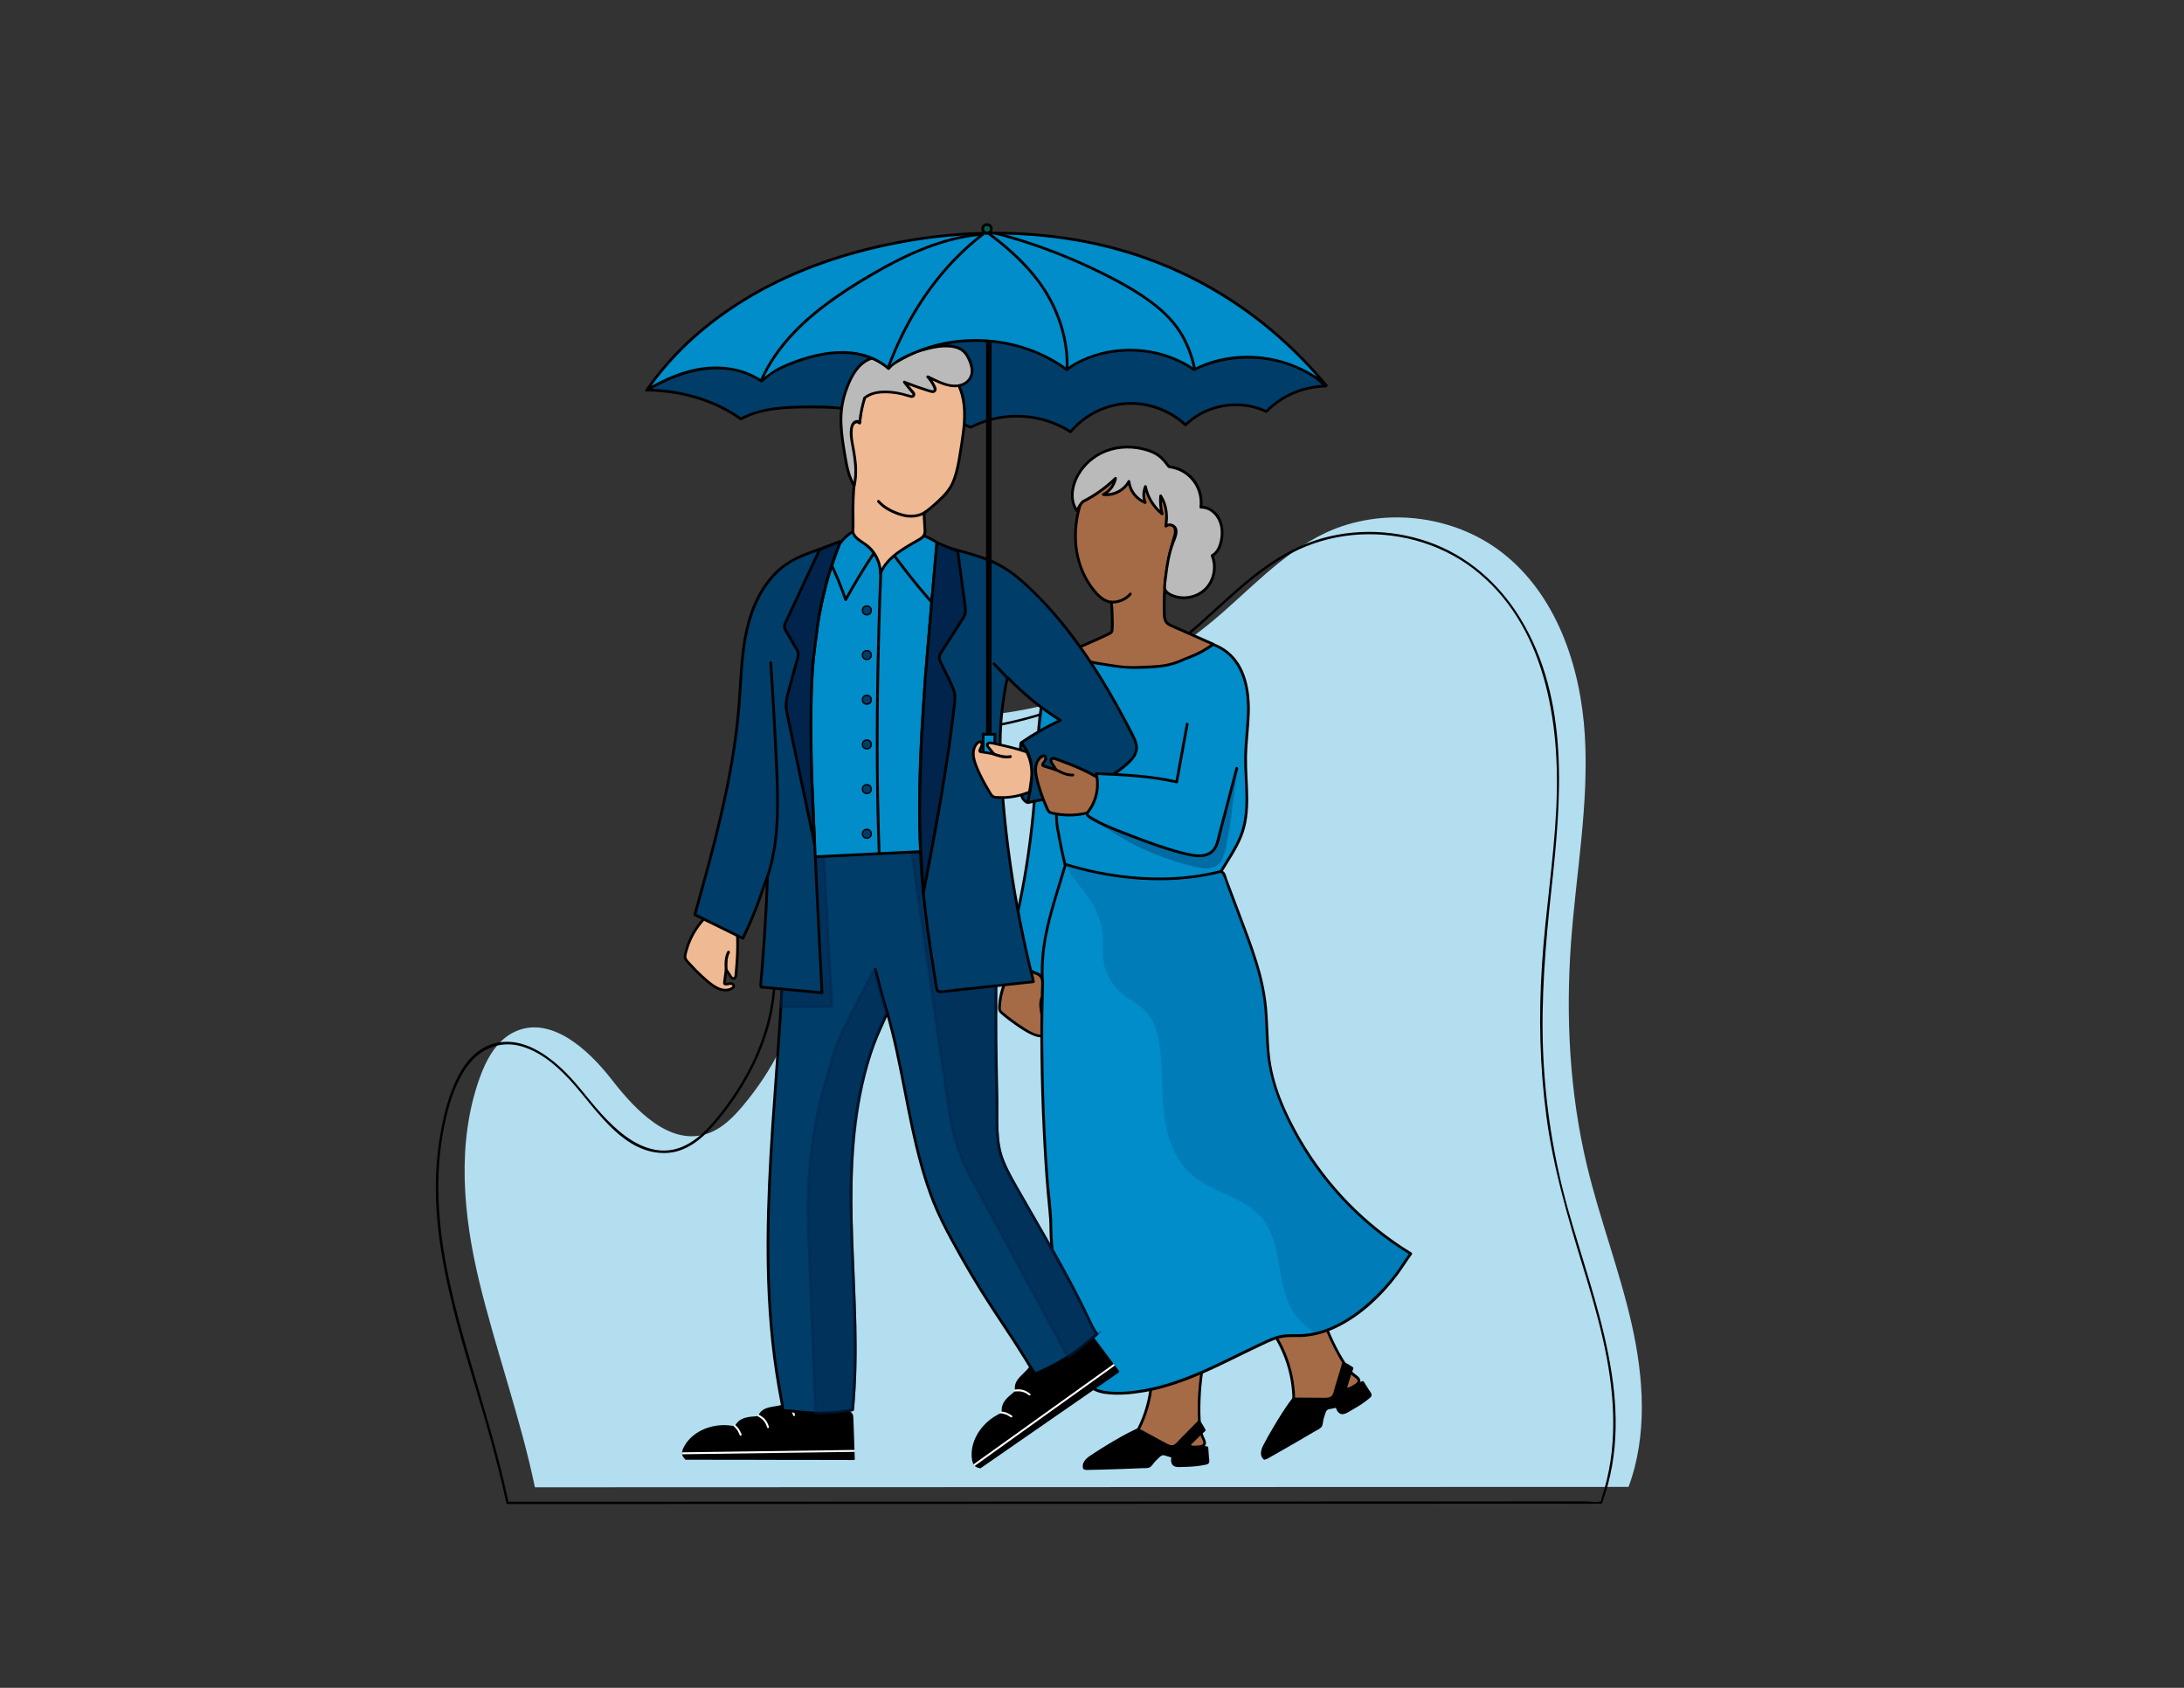 <?xml version="1.0" encoding="UTF-8"?><svg xmlns="http://www.w3.org/2000/svg" viewBox="0 0 792 612"><rect x="0" y="0" width="792" height="612" fill="#333333" stroke="none"/><defs><style>.cls-1{stroke:#00244b;}.cls-1,.cls-2{fill:#00244b;}.cls-1,.cls-3,.cls-4,.cls-5,.cls-6{stroke-miterlimit:10;}.cls-1,.cls-7{opacity:.41;}.cls-8,.cls-4{fill:#003d69;}.cls-9,.cls-6{fill:#008dca;}.cls-10{fill:#eeb993;}.cls-11{fill:#fff;}.cls-12{fill:#b5c7c3;}.cls-13{fill:#b5e6da;}.cls-14{fill:#bababa;}.cls-15{fill:#a56b46;}.cls-16{fill:#b2def0;}.cls-17{fill:#58433a;}.cls-3{stroke-width:2px;}.cls-3,.cls-4,.cls-5,.cls-6{stroke:#000;}.cls-3,.cls-5{fill:#00604b;}.cls-4{stroke-width:.5px;}.cls-18{opacity:.19;}</style></defs><g id="Layer_6"><path class="cls-16" d="m193.98,539.29c-5.07-24.47-14.27-50.17-20.15-74.46-5.88-24.29-8.31-50.38.09-73.91,2.45-6.86,6.27-13.89,12.91-16.89,12.83-5.8,26.3,6.23,34.94,17.35,8.64,11.12,20.76,23.91,34.24,19.84,5.55-1.68,9.86-6.02,13.57-10.48,10.39-12.44,18.3-27.31,20.59-43.35,2.5-17.58-1.81-35.42-1.17-53.16s8.5-37.55,25.39-43.02c7.67-2.49,15.96-1.59,24.03-1.31,36.19,1.25,72.68-11.13,100.64-34.14,13.66-11.24,25.62-25.08,41.65-32.56,20.39-9.51,45.97-6.69,63.81,7.02,19.9,15.3,28.7,41.4,30.2,66.46,1.5,25.06-3.2,50.02-5.01,75.05-1.96,27.07-.53,54.51,5.78,80.91,4.63,19.39,11.85,38.1,16.23,57.54,4.38,19.45,5.78,40.26-1.15,58.96l-396.59.14Z"/><path d="m184.45,544.9c-3.77-18.05-9.37-35.65-14.47-53.36-4.96-17.24-9.57-34.69-10.74-52.66-.58-8.99-.31-18.07,1.2-26.97,1.39-8.24,3.62-17.11,8.24-24.19,4.59-7.04,12.24-10.72,20.52-8.3,7.76,2.27,14.19,8.33,19.36,14.29,8.49,9.79,18,24.7,32.76,24.36,7.31-.17,12.99-4.87,17.58-10.14,5.25-6.03,9.83-12.71,13.52-19.81,3.68-7.1,6.43-14.7,7.84-22.59,1.6-8.93,1.3-18.04.65-27.04-1.18-16.37-3.44-33.07,2.56-48.81,2.42-6.35,6.06-12.39,11.27-16.84,6.32-5.4,14.13-7.21,22.3-7.23,8.29-.02,16.52.71,24.82.24,8.16-.46,16.28-1.6,24.25-3.38,15.76-3.52,30.97-9.53,44.86-17.78,6.85-4.07,13.37-8.69,19.48-13.81s12.01-10.81,18.09-16.13,12.65-10.49,19.94-14.27c6.78-3.52,14.17-5.69,21.76-6.45,15.41-1.55,31.46,2.62,43.84,12.02,26.3,19.97,31.79,55.8,30.31,86.68-.91,19.08-3.97,37.98-5.21,57.03s-.81,36.85,1.61,55.1,7.66,36.33,13.14,54.18c5.38,17.54,10.54,35.41,11.05,53.88.25,8.99-.6,18.06-3.1,26.73-.28.97-.58,1.93-.89,2.88-.08.25-.51,1.99-.32,1.87-.02.01-.05,0-.07,0-.1.06-.3-.04-.42,0-1.35.43-3.54,0-4.94,0-8.03,0-16.07,0-24.1,0-13.16,0-26.31,0-39.47.01-16.75,0-33.5.01-50.26.02-18.77,0-37.54.01-56.32.02-19.42,0-38.85.01-58.27.02l-55.32.02c-16.09,0-32.17.01-48.26.02-12.16,0-24.31,0-36.47.01-6.71,0-13.41,0-20.12,0-.86,0-1.73,0-2.59,0-.54,0-.62.83-.08.83,3.53,0,7.07,0,10.6,0,9.62,0,19.23,0,28.85-.01,14.22,0,28.44-.01,42.67-.02,17.35,0,34.71-.01,52.06-.02,19.01,0,38.02-.01,57.03-.02,19.19,0,38.38-.01,57.57-.02,17.89,0,35.79-.01,53.68-.02,15.12,0,30.25-.01,45.37-.02,10.88,0,21.76,0,32.63-.01,5.15,0,10.32.1,15.47,0,.22,0,.45,0,.67,0,.19,0,.37-.08.43-.27,13.02-35.75-2.98-72.67-12.56-107.08-5.11-18.36-8.04-37.19-8.85-56.22s.82-39.15,2.95-58.69c3.61-33.1,6.89-69.24-11.37-98.98-7.78-12.66-19.23-22.64-33.35-27.54-13.94-4.84-29.59-4.84-43.41.42-15.23,5.8-26.88,17.71-38.78,28.37-12.71,11.38-26.8,20.82-42.5,27.58s-31.91,10.74-48.64,12c-8.92.67-17.71,0-26.63-.06-7.48-.04-14.82,1.14-21.1,5.44-10.86,7.44-16.06,21.05-17.65,33.65-2.32,18.36,2.75,36.76,1.14,55.16-1.54,17.56-9.78,33.76-20.97,47.15-5.43,6.5-12.4,12.34-21.44,10.81-7.89-1.34-14.41-7.25-19.63-12.94-5.23-5.71-9.54-12.13-15.35-17.31-5.3-4.73-12.04-9.11-19.41-8.95-16.16.35-21.48,20.58-23.74,33.31-6.5,36.56,7.43,72.75,17.22,107.38,2.48,8.79,4.81,17.63,6.67,26.57.11.53.94.39.83-.14Z"/></g><g id="Layer_4"><g><g><path class="cls-15" d="m378.76,350.69c1.93,5.87,2.55,12.72,2.93,18.79.02.34.04.7-.08,1.02s-.43.58-.78.56c-.35-.02-.63-.31-.87-.58-.69-.76-1.38-1.52-2.06-2.28.04,1.61.08,3.22.12,4.83,0,.11,0,.22.08.31.08.09.2.11.32.12.64.03,1.18-.35,1.8-.48s1.48.25,1.4.86c-.03.18-.14.34-.26.48-1.05,1.2-2.88,1.56-4.54,1.28s-3.21-1.11-4.68-1.98c-3.13-1.86-6.1-4-8.86-6.38-.27-.23-.55-.48-.7-.8-.16-.35-.16-.73-.14-1.1.22-5,1.84-9.84,4.64-13.89.34-.49.7-.97,1.14-1.38.49-.46,1.08-.81,1.66-1.16.24-.15.5-.3.79-.33.3-.03.6.11.91.17,2.41.45,4.85.97,7.12,1.69"/><path d="m378.3,350.91c1.22,3.74,1.87,7.64,2.3,11.54.21,1.91.37,3.82.5,5.73.03.46.07.93.09,1.39.01.22.05.55-.06.76-.21.42-.52.12-.74-.1-.74-.75-1.42-1.57-2.12-2.35-.26-.28-.89-.19-.88.27.03,1.05.05,2.09.08,3.14.01.48.02.97.04,1.45.01.37,0,.75.3,1.01.62.53,1.58,0,2.21-.2.22-.07.91-.2,1.04.12.15.35-.65.83-.89.96-3.33,1.91-7.48-1.16-10.17-2.93-1.65-1.09-3.25-2.25-4.78-3.49-.38-.31-.76-.62-1.14-.94-.34-.28-.77-.57-.99-.95-.24-.41-.16-.92-.13-1.37s.07-.94.12-1.4c.43-3.75,1.67-7.42,3.64-10.65.56-.92,1.15-1.9,1.98-2.6.42-.36.9-.66,1.38-.94.32-.19.58-.31.95-.24.2.04.41.1.61.14,2.31.47,4.62.93,6.88,1.63.61.19.97-.74.35-.94-2.22-.69-4.5-1.19-6.78-1.63-.44-.08-.92-.27-1.38-.26-.54.02-.99.33-1.44.61-.93.57-1.7,1.22-2.35,2.1-2.48,3.38-4.06,7.45-4.69,11.58-.16,1.05-.3,2.13-.3,3.19,0,.92.38,1.49,1.05,2.08,1.71,1.5,3.53,2.88,5.4,4.17s3.71,2.51,5.73,3.44c1.74.8,3.73,1.25,5.6.66.84-.27,1.88-.82,2.28-1.67.37-.8-.25-1.51-1-1.72-.45-.12-.86-.06-1.29.08-.27.09-.54.22-.82.29-.17.04-.33.11-.39,0-.02-.04.01-.51.01-.54-.03-1.37-.07-2.74-.1-4.1l-.88.27c.78.86,1.52,1.87,2.41,2.63.68.58,1.64.51,2.08-.32s.14-2.2.07-3.14c-.08-1.13-.17-2.27-.27-3.4-.43-4.67-1.13-9.34-2.58-13.81-.2-.61-1.1-.18-.91.43h0Z"/></g><g><path class="cls-15" d="m377.89,368.2c-.42-2.12-.84-4.35-.12-6.32"/><path d="m378.38,368.12c-.39-1.97-.84-4.1-.14-6.06.21-.61-.72-.96-.94-.35-.76,2.14-.33,4.42.1,6.58.13.63,1.11.46.99-.17h0Z"/></g></g><g><path class="cls-15" d="m479.6,477.88c1.91,5.39,4.35,10.6,7.28,15.52,1.23,2.07,2.6,4.14,4.55,5.55.72.52,1.63,1.23,1.36,2.08-.1.31-.33.55-.57.77-5.44,5.1-12.99,7.87-20.43,7.5-.92-.05-1.99-.24-2.4-1.06-.19-.37-.2-.81-.21-1.23-.17-7.75-2.4-15.45-6.39-22.09,5.42-3.22,10.97-6.21,16.63-8.96.15.65.31,1.31.46,1.96"/><path d="m479.12,478.01c1.79,5.03,4.02,9.9,6.68,14.53,1.19,2.06,2.43,4.18,4.16,5.83.4.38.83.72,1.28,1.05.39.29,1.15.79,1.07,1.36-.06.5-.85,1.01-1.21,1.33-.48.42-.97.82-1.48,1.2-3.81,2.84-8.36,4.69-13.08,5.29-1.18.15-2.36.22-3.55.22-.87,0-2.31.13-2.99-.56-.44-.45-.33-1.23-.35-1.81-.02-.66-.06-1.33-.11-1.99-.1-1.26-.26-2.51-.46-3.76-.92-5.66-2.93-11.12-5.87-16.04l-.18.68c5.42-3.21,10.97-6.2,16.63-8.96l-.73-.3.46,1.96c.15.63,1.11.36.96-.27l-.46-1.96c-.08-.33-.46-.43-.73-.3-5.67,2.76-11.21,5.75-16.63,8.96-.23.14-.32.45-.18.68,2.82,4.72,4.76,9.94,5.7,15.36.23,1.34.4,2.69.5,4.04.05.66.09,1.33.11,1.99s-.03,1.34.29,1.92c.46.86,1.43,1.16,2.34,1.26,1.2.14,2.44.09,3.64.01,4.92-.33,9.75-1.95,13.87-4.66,1.05-.69,2.06-1.46,3.01-2.28.76-.66,1.79-1.44,1.44-2.58-.33-1.08-1.57-1.66-2.36-2.36-.97-.87-1.77-1.9-2.49-2.98-3.51-5.27-6.21-11.2-8.32-17.15-.21-.6-1.18-.34-.96.27h0Z"/></g><g><path d="m469.04,507.23c3.71.02,7.43.05,11.14.07,1.13,0,2.4-.04,3.16-.88.42-.46.6-1.09.77-1.69.91-3.24,2.18-7.19,3.09-10.43,1.16.5,2.14,1.12,3.17,1.83l-.27.7c-.68,2.14-1.36,4.27-2.05,6.41.59.67,1.67.16,2.43-.31,1.16-.72,2.42-1.29,3.73-1.68.86,1.37,1.73,2.74,2.59,4.11.1.16.21.34.19.54-.02.2-.18.35-.33.49-2.41,2.18-5.27,3.78-8.11,5.37-.66.37-1.42.75-2.15.55-.96-.27-1.36-1.37-1.63-2.33-.93.2-1.86.4-2.8.59-.31.07-.64.14-.9.33-.32.23-.5.61-.65.97-.58,1.37-.99,2.82-1.23,4.29-.05.33-.11.68-.3.95-.18.25-.45.42-.71.58-6.3,3.75-12.64,7.41-19.03,11l-.02-.05c-.19.07-.39.14-.58.2-.7-.56-.93-1.56-.81-2.45s.54-1.71.96-2.5c2.99-5.63,6.35-11.07,10.04-16.27l.31-.4Z"/><path d="m469.04,507.68c2.06.01,4.13.03,6.19.04,1.94.01,3.92.14,5.86.01,1.55-.1,2.73-.73,3.26-2.24.58-1.66,1-3.4,1.51-5.09.6-1.99,1.21-3.97,1.77-5.97l-.66.27c1.12.49,2.15,1.14,3.17,1.83l-.21-.5c-.89,2.32-1.56,4.74-2.32,7.11-.05.15,0,.33.11.43.78.75,1.83.4,2.67-.07,1.28-.71,2.51-1.37,3.92-1.81l-.5-.21c.47.75.95,1.51,1.42,2.26.24.38.47.75.71,1.13s.64.79.38,1.2c-.17.27-.59.52-.84.72-.34.28-.69.55-1.05.81-.65.48-1.33.93-2.01,1.37-1.34.85-2.73,1.64-4.12,2.4-.69.38-1.6.86-2.29.22-.47-.44-.66-1.14-.83-1.74-.07-.24-.31-.36-.55-.31-1.05.22-2.15.37-3.17.68-.84.25-1.21.86-1.53,1.63-.42,1.02-.75,2.07-.99,3.14-.11.47-.15.97-.27,1.44-.17.64-.73.86-1.26,1.18-3.89,2.31-7.8,4.59-11.73,6.85-2.25,1.29-4.5,2.57-6.77,3.84l.61.16-.02-.05c-.09-.16-.32-.27-.5-.21-.19.07-.39.14-.58.2l.43.11c-1.73-1.54.06-4.12.89-5.65,1.02-1.87,2.07-3.71,3.17-5.53,2.02-3.37,4.12-6.77,6.51-9.89.35-.46-.43-.9-.77-.45-2.62,3.43-4.92,7.19-7.11,10.9-1.19,2.03-2.37,4.07-3.44,6.17-.81,1.58-1.41,3.72.13,5.09.11.1.28.17.43.11.19-.07.39-.14.58-.2l-.5-.21.02.05c.12.21.41.28.61.16,3.91-2.2,7.81-4.43,11.68-6.68,1.96-1.14,3.91-2.29,5.86-3.44.75-.44,1.81-.85,2.33-1.57s.5-1.88.71-2.72c.15-.57.32-1.13.51-1.69.18-.52.36-1.24.77-1.64s1.26-.43,1.78-.54c.62-.13,1.24-.26,1.86-.4l-.55-.31c.4,1.42,1.22,3.02,2.98,2.66.93-.19,1.8-.8,2.61-1.26.93-.53,1.86-1.07,2.77-1.63s1.73-1.12,2.56-1.75c.38-.29.76-.59,1.13-.9.31-.26.7-.52.9-.88.45-.79-.43-1.7-.82-2.32-.63-.99-1.25-1.98-1.88-2.98-.1-.16-.31-.26-.5-.21-1.05.32-2.08.74-3.05,1.26-.62.34-1.99,1.49-2.68.84l.11.43c.76-2.37,1.42-4.79,2.32-7.11.07-.19-.05-.4-.21-.5-1.01-.69-2.04-1.33-3.17-1.83-.26-.11-.57-.04-.66.27-.59,2.11-1.24,4.2-1.87,6.29-.32,1.05-.63,2.09-.94,3.14-.26.88-.39,2.08-1.16,2.68-.72.57-1.75.55-2.63.55-1.24,0-2.48-.02-3.71-.02-2.48-.02-4.95-.03-7.43-.05-.57,0-.57.89,0,.89Z"/></g><g><path class="cls-15" d="m435.84,497.39c-.86,5.66-1.16,11.4-.9,17.11.11,2.41.34,4.87,1.39,7.04.39.8.86,1.85.22,2.48-.23.23-.55.32-.86.41-7.2,1.93-15.17.82-21.56-3.02-.79-.47-1.64-1.14-1.62-2.06.01-.42.21-.81.4-1.18,3.5-6.92,5.17-14.75,4.78-22.49,6.29-.28,12.6-.3,18.89-.06-.17.65-.34,1.3-.52,1.95"/><path d="m435.35,497.26c-.81,5.38-1.15,10.83-.96,16.27.09,2.47.2,5.02,1.1,7.35.29.75,1.52,2.5.36,2.97-1.03.42-2.28.57-3.38.73-4.7.69-9.58.11-14.01-1.6-1.1-.42-2.16-.92-3.19-1.49-.77-.42-2.3-1.08-2.28-2.15.01-.59.48-1.22.73-1.74.28-.58.54-1.16.79-1.75.49-1.15.94-2.31,1.34-3.49,1.8-5.36,2.59-11.05,2.32-16.7l-.5.5c6.29-.28,12.6-.3,18.89-.06l-.48-.63c-.17.65-.34,1.3-.52,1.95s.8.89.96.27.34-1.3.52-1.95c.09-.32-.16-.62-.48-.63-6.3-.24-12.6-.22-18.89.06-.26.01-.51.22-.5.5.26,5.42-.46,10.84-2.14,16-.43,1.32-.92,2.62-1.47,3.89-.26.59-.52,1.17-.8,1.74-.27.55-.62,1.1-.73,1.7-.19,1.03.46,1.86,1.24,2.44.96.72,2.09,1.26,3.17,1.76,4.44,2.05,9.41,2.95,14.29,2.57,1.22-.1,2.44-.27,3.64-.52.96-.2,2.4-.33,2.83-1.37s-.3-2.13-.69-3.07c-.5-1.2-.77-2.5-.92-3.79-.36-3.14-.34-6.36-.23-9.51.12-3.35.42-6.68.92-9.99.09-.63-.87-.9-.96-.27h0Z"/></g><g><path d="m412.68,518.3c3.26,1.77,6.53,3.55,9.79,5.32.99.54,2.13,1.09,3.2.71.59-.21,1.04-.67,1.48-1.12,2.33-2.43,5.31-5.31,7.64-7.74.79.99,1.35,2,1.93,3.1l-.57.49c-1.61,1.56-3.22,3.12-4.82,4.68.21.87,1.4.93,2.29.87,1.36-.09,2.74,0,4.08.28.12,1.61.23,3.23.35,4.84.01.19.02.4-.09.56-.11.16-.32.23-.52.27-3.15.79-6.43.85-9.68.91-.76.01-1.61,0-2.15-.53-.72-.69-.55-1.85-.33-2.82-.92-.26-1.83-.53-2.75-.79-.31-.09-.63-.18-.94-.14-.39.05-.73.3-1.03.55-1.16.94-2.2,2.02-3.11,3.2-.2.27-.41.55-.71.7-.27.14-.59.16-.9.17-7.32.33-14.64.58-21.97.73v-.05c-.2-.03-.41-.06-.61-.1-.35-.83-.09-1.81.44-2.54s1.28-1.25,2.03-1.75c5.3-3.55,10.82-6.77,16.52-9.61l.46-.21Z"/><path d="m412.46,518.68c2.32,1.26,4.64,2.52,6.96,3.78,1.07.58,2.12,1.19,3.21,1.74.9.46,1.94.88,2.96.62.97-.24,1.64-1.06,2.3-1.74.75-.78,1.52-1.55,2.28-2.31,1.65-1.65,3.31-3.3,4.93-4.98h-.63c.73.93,1.31,1.96,1.86,3.01l.07-.54c-1.88,1.62-3.61,3.44-5.39,5.18-.11.11-.16.29-.11.43.3.96,1.27,1.2,2.18,1.21.66.01,1.32-.06,1.99-.04.85.02,1.68.13,2.51.29l-.33-.43c.06.89.13,1.78.19,2.66.03.4.06.81.09,1.21.02.27.19.93.08,1.16-.15.32-.8.33-1.1.39-.43.09-.85.17-1.28.24-.86.14-1.73.23-2.59.29-1.65.12-3.32.17-4.97.19-.71,0-1.6,0-1.97-.72-.32-.61-.13-1.44.01-2.07.05-.24-.07-.48-.31-.55-1.06-.31-2.13-.72-3.22-.91-.9-.16-1.54.31-2.2.86-.77.65-1.49,1.36-2.15,2.12-.33.38-.61.82-.96,1.18-.43.46-.95.42-1.54.45-4.57.21-9.15.38-13.73.51-2.58.08-5.16.14-7.74.2l.45.45v-.05c0-.18-.14-.4-.33-.43-.2-.03-.41-.06-.61-.1l.31.31c-.8-2.18,1.98-3.61,3.44-4.57,1.78-1.17,3.58-2.3,5.4-3.39,3.37-2.02,6.82-4.02,10.4-5.65.52-.24.07-1.01-.45-.77-3.93,1.79-7.72,4.02-11.41,6.26-2,1.22-3.99,2.46-5.92,3.79-1.47,1.02-3.04,2.61-2.33,4.56.05.14.15.29.31.31.2.03.41.06.61.1l-.33-.43v.05c0,.24.2.45.45.45,4.5-.09,8.99-.22,13.48-.38,2.25-.08,4.49-.17,6.74-.27.87-.04,2.01.1,2.82-.29s1.28-1.36,1.86-1.99c.4-.44.82-.87,1.26-1.27.4-.37.86-.87,1.37-1.07.6-.24,1.35.13,1.94.3s1.22.35,1.83.53l-.31-.55c-.33,1.49-.34,3.33,1.46,3.8.85.22,1.79.11,2.65.09,1.11-.03,2.22-.06,3.33-.14,1.03-.07,2.05-.17,3.07-.33.51-.08,1.01-.17,1.52-.28.4-.09.87-.14,1.22-.37.73-.51.36-1.77.31-2.5-.08-1.13-.16-2.26-.24-3.39-.01-.18-.13-.39-.33-.43-1.18-.23-2.39-.35-3.59-.32-.64.02-2.2.32-2.46-.52l-.11.43c1.78-1.73,3.51-3.55,5.39-5.18.15-.13.16-.37.07-.54-.59-1.12-1.22-2.2-2-3.19-.15-.19-.48-.16-.63,0-1.47,1.52-2.96,3.01-4.46,4.51-.78.78-1.55,1.55-2.32,2.34-.62.64-1.28,1.58-2.15,1.9-1.05.39-2.18-.31-3.07-.79-1.09-.59-2.18-1.18-3.26-1.77-2.1-1.14-4.21-2.28-6.31-3.43-.5-.27-.96.5-.45.77Z"/></g><g><path class="cls-9" d="m511.57,454.57l-1.69,2.29c-3.14,5.25-7.13,9.95-11.56,14.16-5.96,5.67-13.11,10.6-21,12.45-1.9.46-3.84.73-5.82.79-2.15.06-4.33-.12-6.45.23-2.14.35-4.14,1.22-6.11,2.12-8.95,4.1-17.61,8.82-26.74,12.5-9.13,3.67-18.85,6.31-28.69,5.97-2-.07-4.04-.27-5.9-1.01-3.03-1.22-5.48-3.81-8.69-4.35l-.42-.99c-4.48-16.69-6.02-34.02-7.42-51.25v-5.35c-2.71-22.93-3.92-62.57-3-85.64.04-.83.05-1.74-.44-2.41-.4-.55-1.06-.83-1.69-1.08-2.55-1.05-5.11-2.09-7.66-3.13-.87-.36-1.78-.75-2.32-1.51-.86-1.2-.5-2.84-.12-4.27,6.07-22.82,9.47-46.34,10.1-69.94.27-9.77,1.51-18.34,3.59-28.95l.08-1.04c.94-2.94,3.3-5.27,5.99-6.77,2.7-1.51,5.73-2.28,8.75-2.93,11.01-2.37,22.32-3.32,33.58-2.81,5.95.26,12.25,1.07,16.93,4.76,5.26,4.14,7.44,11.16,7.78,17.84.35,6.68-.85,13.34-.96,20.03-.16,9.52,1.83,19.43-1.51,28.34-1.08,2.88-2.68,5.53-4.28,8.16-1.04,1.72-2.08,3.43-3.11,5.15l.76.59.11.09c2.25,5.98,4.51,11.97,6.77,17.95,3.5,9.3,7.02,18.69,8.26,28.54,1.06,8.4.43,17,2.16,25.28.84,4.03,2.23,7.93,3.82,11.73,9.39,22.48,26.07,41.84,46.9,54.46Z"/><path d="m511.14,454.32c-1.81,2.45-3.36,5.06-5.19,7.49-2.9,3.84-6.23,7.38-9.84,10.57-6.88,6.1-15.43,11.18-24.86,11.39-2.28.05-4.57-.12-6.83.33s-4.53,1.52-6.68,2.51c-4.54,2.11-9.02,4.36-13.53,6.54-9.04,4.37-18.32,8.47-28.22,10.38-5,.97-10.53,1.62-15.6.77-2.36-.39-4.27-1.49-6.26-2.75-.84-.53-1.68-1.06-2.58-1.48-.35-.17-.72-.32-1.08-.45-.3-.11-1.06-.2-1.19-.31-.49-.44-.62-1.92-.76-2.48-.32-1.27-.63-2.54-.92-3.81-.57-2.46-1.07-4.94-1.54-7.43-.96-5.19-1.72-10.42-2.34-15.66s-1.08-10.08-1.52-15.13c-.29-3.34-.61-6.64-.61-9.99,0-5.98-.98-11.98-1.42-17.94-1.21-16.32-1.78-32.71-1.87-49.07-.04-7.11.09-14.2.29-21.31.05-1.8-.35-3.01-2.06-3.79-2.18-.99-4.45-1.82-6.66-2.73-1.07-.44-2.47-.78-3.28-1.66-1.04-1.13-.58-2.78-.24-4.09.64-2.47,1.28-4.95,1.88-7.43,4.74-19.83,7.49-40.15,8.18-60.53.32-9.56,1.36-18.92,3.13-28.32.35-1.84.44-3.8,1.38-5.44,1.12-1.94,2.85-3.47,4.78-4.58,4.26-2.45,9.48-3.22,14.25-4.04,10.05-1.72,20.45-2.38,30.63-1.58,4.37.34,8.88,1.16,12.63,3.54s6.06,5.99,7.42,10.02c3.1,9.23.73,18.97.57,28.42s2.01,19.84-1.83,29.05c-1.81,4.35-4.59,8.32-7,12.35-.1.17-.09.47.08.61.42.33.68.52.93.96.75,1.35,1.14,3.04,1.69,4.49,1.07,2.83,2.13,5.65,3.2,8.48,2.05,5.43,4.15,10.84,5.97,16.35s3.39,11.41,4.06,17.32.58,11.57,1.07,17.34c.91,10.65,4.95,20.55,10.04,29.86,4.62,8.45,10.29,16.31,16.82,23.38,7.36,7.97,15.83,14.9,25.11,20.55.55.34,1.05-.53.5-.86-16.69-10.16-30.69-24.55-40.41-41.5-5.37-9.36-9.91-19.57-10.97-30.4-.56-5.68-.48-11.4-1.03-17.09s-1.8-11.06-3.45-16.42c-1.91-6.19-4.27-12.24-6.56-18.3-1.19-3.16-2.38-6.32-3.57-9.48-.28-.75-.56-1.5-.85-2.24-.25-.67-.44-1.65-.84-2.24-.26-.38-.63-.61-1-.9l.08.61c2.49-4.16,5.34-8.24,7.17-12.75s2.25-9.26,2.24-14.01c-.02-5.05-.53-10.09-.44-15.14s.85-10.53,1-15.81c.22-8.02-1.32-17.19-8.02-22.45-3.39-2.67-7.62-3.86-11.84-4.42-4.74-.63-9.6-.66-14.37-.54-5.24.12-10.46.56-15.64,1.3s-10.23,1.47-14.97,3.24c-3.73,1.39-7.35,3.83-8.92,7.65-.25.61-.29,1.06-.37,1.69-.15,1.26-.47,2.52-.7,3.77-.45,2.45-.88,4.91-1.25,7.37-1.49,9.87-1.55,19.75-2.2,29.69-.7,10.68-1.96,21.32-3.78,31.87-.92,5.3-1.97,10.57-3.17,15.81-.59,2.58-1.21,5.15-1.86,7.71-.49,1.92-1.52,4.27-1.07,6.28.41,1.81,2.04,2.48,3.6,3.12,2.39.98,4.81,1.92,7.18,2.94,1.62.7,1.81,1.71,1.75,3.33-.03.87-.06,1.75-.09,2.62-.05,1.75-.09,3.49-.12,5.24-.29,16.75.14,33.54,1.04,50.26.42,7.77.95,15.53,1.75,23.26.26,2.51.43,4.88.43,7.4,0,3.86.47,7.71.82,11.55.93,10.39,2.11,20.78,4.14,31.02.51,2.57,1.07,5.12,1.7,7.66.26,1.05.47,2.14.83,3.16.13.35.27.95.6,1.17s.97.23,1.34.36c.55.19,1.09.43,1.6.71.94.5,1.83,1.09,2.74,1.66,1.98,1.24,3.94,2.14,6.27,2.47,4.73.67,9.71.19,14.39-.62,5.11-.89,10.1-2.38,14.95-4.21,9.65-3.63,18.72-8.59,28.06-12.93,2.43-1.13,4.9-2.32,7.59-2.67,2.52-.33,5.08-.03,7.61-.26,4.48-.41,8.81-1.88,12.79-3.96,8.12-4.25,15.15-10.94,20.65-18.2,1.89-2.49,3.49-5.17,5.34-7.68.38-.52-.49-1.02-.86-.5Z"/></g><path d="m386.05,313.82c7.14,2.23,14.48,3.79,21.92,4.64,7.5.86,15.09.99,22.6.2,4.13-.43,8.22-1.15,12.24-2.18.62-.16.36-1.13-.27-.96-7.13,1.84-14.48,2.65-21.83,2.67s-15.04-.77-22.41-2.25c-4.04-.81-8.04-1.84-11.98-3.07-.62-.19-.88.77-.27.96h0Z"/><path d="m386.66,313.2c-.66-2.75-1.27-5.51-1.81-8.28-.28-1.43-.54-2.87-.77-4.31-.17-1.09-.39-2.2-.43-3.3-.09-2.45-.28-4.89-.33-7.34-.07-3.44.02-6.88.13-10.32.12-3.85.25-7.7.19-11.56-.01-.64-1.01-.64-1,0,.11,6.97-.42,13.93-.33,20.9.03,2.65.28,5.29.34,7.93.05,2.34.57,4.72,1,7.02.59,3.2,1.29,6.37,2.05,9.53.15.63,1.12.36.96-.27h0Z"/><path d="m385.7,313.97c-3.02,10.35-6.75,20.59-7.9,31.38-.34,3.14-.44,6.3-.33,9.46.02.64,1.02.64,1,0-.2-5.45.31-10.88,1.38-16.22s2.53-10.25,4.08-15.3c.92-3.01,1.85-6.02,2.74-9.05.18-.62-.78-.88-.96-.27h0Z"/></g><g id="Layer_2"><g><path class="cls-15" d="m431.23,238.38c3.13-1.17,6.09-2.79,8.78-4.77-4.97-2.2-9.95-4.4-14.92-6.6-.77-.34-1.57-.7-2.09-1.37-.64-.81-.72-1.92-.76-2.95-.36-9.32.83-18.69,3.52-27.62.36-1.21.75-2.53.28-3.69s-2.27-1.79-3.01-.77c.06-2.53.12-5.06.18-7.59.06-2.71-.09-5.89-2.32-7.45l.21-.62c-2.74-4.16-7.59-6.85-12.57-6.97-4.98-.12-9.96,2.33-12.9,6.35-1.26,1.73-2.16,3.7-2.91,5.71-2.16,5.8-3.18,12.08-2.49,18.23s3.13,12.16,7.29,16.76c1.49,1.64,3.35,3.18,5.56,3.34.28,3.26.37,6.54.27,9.81-.01.33-.03.68-.21.96-.18.28-.49.44-.79.59-5.01,2.52-10.75,4.71-15.77,7.23,1.68.61,6.15,2.44,7.91,2.82,5.22,1.13,6.32,1.19,11.58,1.98,3.71.56,9.7.16,13.44-.07,3.68-.23,7.32-1.24,10.59-2.94l1.13-.36Z"/><path d="m431.37,238.86c3.17-1.2,6.16-2.81,8.9-4.82.27-.2.38-.7,0-.86-3.84-1.7-7.69-3.4-11.53-5.1l-2.83-1.25c-.8-.36-1.74-.67-2.36-1.32s-.74-1.57-.79-2.42c-.06-1-.07-2-.08-3-.06-8.06,1.04-16.11,3.26-23.86.48-1.69,1.47-3.99.23-5.58-.8-1.03-2.57-1.53-3.5-.39l.85.35c.07-3.11.29-6.26.17-9.37-.09-2.29-.6-4.68-2.56-6.11l.23.56c.09-.27.28-.6.21-.89-.12-.52-.76-1.12-1.1-1.53-.82-.99-1.77-1.87-2.81-2.63-2.03-1.5-4.43-2.54-6.92-2.96-5.11-.86-10.48.96-14.1,4.65-2,2.04-3.29,4.6-4.3,7.24-1.12,2.93-1.94,5.97-2.4,9.07-.87,5.82-.47,11.83,1.6,17.36,1.06,2.85,2.53,5.54,4.41,7.94s4.06,4.62,7.11,4.9l-.5-.5c.21,2.53.32,5.06.31,7.6,0,.65-.01,1.31-.03,1.96-.02.59-.05.98-.61,1.29-1,.55-2.06,1.01-3.09,1.49-4.26,1.97-8.63,3.72-12.83,5.82-.42.21-.25.78.12.91,2.39.87,4.72,1.91,7.16,2.63,2.66.79,5.5,1.17,8.25,1.58,3.15.46,6.23.91,9.42.9s6.65-.1,9.91-.52c2.1-.27,4.17-.77,6.15-1.51,1.36-.51,2.63-1.21,4.02-1.64.61-.19.35-1.16-.27-.96-1.11.35-2.1.86-3.18,1.31-1.77.74-3.63,1.28-5.52,1.62-1.65.3-3.32.38-4.99.48s-3.22.17-4.84.21-3.19.03-4.78-.08-3.23-.41-4.84-.64c-2.82-.41-5.64-.87-8.42-1.52s-5.23-1.86-7.81-2.8l.12.91c3.48-1.74,7.08-3.24,10.64-4.83,1.75-.78,3.51-1.56,5.21-2.44.65-.34,1.06-.8,1.14-1.55.11-1.02.07-2.08.07-3.1,0-2.37-.11-4.74-.31-7.11-.02-.29-.21-.47-.5-.5-2.51-.23-4.43-2.21-5.95-4.05-1.61-1.95-2.93-4.14-3.96-6.46-2.13-4.8-2.91-10.11-2.58-15.34.18-2.85.7-5.68,1.49-8.43s1.7-5.34,3.12-7.72c2.48-4.15,6.94-6.96,11.77-7.35,5.35-.43,10.71,2.22,13.69,6.68l-.05-.39-.21.62c-.08.23.06.44.23.56,1.83,1.34,2.06,3.87,2.08,5.96.02,2.88-.12,5.77-.19,8.65,0,.4.57.7.85.35.4-.49,1.02-.43,1.53-.12.79.48.91,1.41.81,2.26-.11.94-.46,1.85-.72,2.75s-.51,1.83-.74,2.75c-.94,3.72-1.62,7.51-2.05,11.32s-.61,7.72-.51,11.59c.04,1.49-.05,3.26.94,4.49.48.59,1.15.97,1.83,1.29.94.44,1.9.84,2.84,1.26,4.14,1.83,8.29,3.66,12.43,5.5v-.86c-2.66,1.96-5.57,3.55-8.66,4.72-.6.23-.34,1.19.27.96Z"/></g><path d="m403.1,218.82c2.65.1,5.45-1.05,7.18-3.08.41-.49-.29-1.2-.71-.71-1.57,1.85-4.06,2.88-6.47,2.79-.64-.02-.64.98,0,1h0Z"/></g><g id="Layer_3"><g><path class="cls-14" d="m392.7,181.9c4.34-2.18,8.35-5.04,11.83-8.44-.46,2.5-2.15,4.74-4.43,5.87,3.67.48,7.53-1.49,9.29-4.74.34,3.38,2.73,6.47,5.92,7.65-.76-1.84-.73-3.98.07-5.79.78,3.88,2.97,7.46,6.06,9.92-.55-2.13-.73-4.35-.53-6.54,1.99,3.02,2.56,7.43,1.82,10.98,1.23-1,3.35-.34,3.68,1.21s-.38,3.11-.96,4.59c-1.92,4.92-2.5,10.25-3.06,15.5-.06.53-.11,1.08.04,1.59.26.88,1.08,1.48,1.89,1.9,4,2.08,9.28,1.36,12.59-1.7,3.31-3.06,4.43-8.27,2.67-12.42,1.89-.99,2.85-3.17,3.29-5.26.56-2.7.47-5.61-.8-8.06s-3.83-4.31-6.58-4.25c.47-3.43-.52-7.04-2.66-9.77s-5.43-4.52-8.88-4.86c-1.18-1.55-2.39-3.12-3.98-4.24-1.08-.76-2.31-1.28-3.56-1.7-5.07-1.7-10.75-1.67-15.7.34s-9.09,6.07-10.95,11.09c-1.28,3.46-1.36,7.63.89,10.55.42-1.54.99-2.18,2.01-3.41"/><path d="m392.95,182.33c4.38-2.22,8.41-5.09,11.93-8.52l-.84-.49c-.48,2.41-2.01,4.45-4.2,5.57-.49.25-.19.88.25.93,3.88.47,7.83-1.58,9.72-4.99l-.93-.25c.41,3.66,2.85,6.82,6.29,8.13.34.13.75-.27.62-.62-.69-1.74-.71-3.67.02-5.41l-.91-.12c.82,3.97,3.03,7.59,6.19,10.14.37.3.97.03.84-.49-.53-2.1-.7-4.25-.51-6.41l-.93.25c1.97,3.06,2.49,7.06,1.77,10.59-.08.38.36.85.73.56.59-.44,1.32-.53,2-.22.85.39,1.06,1.23,1,2.11-.08,1.13-.56,2.2-.97,3.24s-.76,2.11-1.07,3.19c-.6,2.13-1.01,4.31-1.32,6.5s-.67,4.42-.78,6.62c-.1,1.99,1.43,3.06,3.09,3.75s3.33.93,5.03.84c3.49-.2,6.79-1.88,8.81-4.76,2.24-3.2,2.78-7.54,1.28-11.16l-.23.56c2.78-1.52,3.68-5.07,3.84-8.01.18-3.31-.85-6.74-3.53-8.84-1.34-1.04-2.95-1.67-4.65-1.65l.5.5c.47-3.65-.61-7.42-2.93-10.27s-5.59-4.48-9.11-4.85l.43.25c-1.13-1.48-2.28-2.98-3.76-4.12s-3.31-1.86-5.13-2.37c-3.68-1.04-7.61-1.21-11.35-.42-6.63,1.4-12.49,6.11-14.86,12.52-1.3,3.52-1.4,7.82.94,10.93.25.33.79.33.91-.12.36-1.26,1.05-2.19,1.88-3.18.41-.49-.29-1.2-.71-.71-.95,1.12-1.74,2.19-2.14,3.63l.91-.12c-2.81-3.73-1.81-8.9.34-12.68s5.67-6.76,9.72-8.34c4.75-1.84,10.09-1.85,14.92-.29,1.21.39,2.4.89,3.47,1.6s1.92,1.62,2.72,2.58c.39.47.76.95,1.13,1.43s.79.43,1.4.54c1.11.2,2.21.55,3.23,1.04,4.88,2.36,7.66,7.6,6.98,12.97-.03.27.26.5.5.5,3.79-.03,6.45,3.29,7.05,6.77.32,1.88.16,3.88-.35,5.71-.46,1.67-1.3,3.29-2.86,4.15-.17.1-.31.37-.23.56,1.33,3.22.98,6.98-.88,9.93s-5.23,4.67-8.7,4.73c-1.73.03-3.49-.34-5.02-1.16-.9-.48-1.66-1.12-1.66-2.21s.2-2.18.32-3.24c.49-4.31,1.15-8.64,2.69-12.71.66-1.74,1.92-4.27.6-6.01-.91-1.2-2.76-1.48-3.97-.57l.73.56c.77-3.79.25-8.07-1.87-11.36-.28-.43-.89-.24-.93.25-.19,2.24,0,4.49.55,6.68l.84-.49c-3.04-2.45-5.14-5.87-5.93-9.7-.08-.39-.75-.52-.91-.12-.84,1.98-.91,4.17-.12,6.18l.62-.62c-2.98-1.14-5.2-3.99-5.55-7.17-.05-.46-.67-.73-.93-.25-1.73,3.13-5.31,4.93-8.86,4.5l.25.93c2.4-1.23,4.14-3.53,4.66-6.17.09-.48-.46-.85-.84-.49-3.46,3.37-7.41,6.18-11.73,8.36-.57.29-.07,1.15.5.86h0Z"/></g></g><g id="Layer_13"><g><g><path d="m248.77,528.92s-.85-.74-1.02-1.59.16-1.72.57-2.48c3.03-5.77,10.25-8.48,16.7-7.59.55.08,1.14.16,1.62-.1.4-.22.63-.64.91-1,1.45-1.86,4.11-2.12,6.46-2.27.27-.02.55-.04.8-.15.47-.22.7-.74,1-1.16,2.18-3.12,7.65-1.51,10.29-4.26.63-.65,1.09-1.54,1.94-1.83.69-.23,1.44,0,2.09.32,1.47.72,2.67,1.87,4.01,2.81,3.53,2.48,8.08,3.44,12.31,2.6.65-.13,1.38-.29,1.93.08.63.41.72,1.29.75,2.05.17,4.9.34,9.8.51,14.7l-60.88-.11Z"/><path d="m248.97,528.64c.11.09-.03-.03-.06-.06-.08-.08-.15-.16-.22-.24-.21-.24-.4-.51-.51-.8-.33-.84.05-1.77.44-2.51.61-1.16,1.41-2.23,2.35-3.14,1.9-1.85,4.31-3.12,6.86-3.81,1.28-.34,2.6-.55,3.92-.61.67-.03,1.34-.02,2.01.02.68.05,1.37.2,2.06.2.76,0,1.28-.35,1.73-.94s.87-1.06,1.49-1.42c1.21-.69,2.64-.9,4.01-1.02.65-.06,1.44.02,2.02-.32s.81-.98,1.21-1.47c.71-.86,1.79-1.28,2.84-1.54,2.2-.54,4.71-.5,6.61-1.89.49-.36.87-.82,1.25-1.29.49-.6,1.02-1.14,1.86-1.05s1.59.58,2.26,1.04,1.31.98,1.96,1.48c2.46,1.9,5.33,3.13,8.43,3.49,1.54.18,3.12.14,4.65-.13.69-.12,1.73-.5,2.26.17.44.56.37,1.46.39,2.13.13,3.76.26,7.52.39,11.28.03.93.06,1.87.1,2.8l.38-.32c-.54,0-1.09,0-1.63,0h-4.42c-2.19-.01-4.37-.02-6.56-.02h-7.97c-2.92-.02-5.85-.02-8.77-.03-2.95,0-5.9-.01-8.85-.02-2.74,0-5.48,0-8.22-.01h-6.98c-1.67-.02-3.34-.02-5.02-.02-.79,0-1.58-.01-2.37,0-.03,0-.07,0-.1,0-.45,0-.52.7-.06.7.54,0,1.09,0,1.63,0,1.47,0,2.94,0,4.42,0,2.19,0,4.37,0,6.56.01h7.97c2.92.02,5.85.02,8.77.03,2.95,0,5.9.01,8.85.02h8.22c2.33.02,4.65.02,6.98.03h5.02c.79.01,1.58.02,2.37.01.03,0,.07,0,.1,0,.17,0,.39-.11.38-.32-.14-3.97-.27-7.93-.41-11.9-.03-.95-.06-1.91-.1-2.86-.03-.65-.08-1.34-.47-1.88-.41-.58-1.08-.75-1.77-.7-.82.07-1.62.29-2.44.37-3.33.31-6.76-.48-9.62-2.21-1.45-.88-2.68-2.08-4.13-2.96-1.27-.78-2.83-1.36-4.06-.19-.5.47-.85,1.08-1.37,1.54-.44.4-.96.69-1.51.9-1.16.46-2.41.61-3.63.82-1.15.2-2.34.42-3.38.98-.5.27-.94.61-1.31,1.03-.45.51-.71,1.37-1.45,1.5s-1.48.1-2.21.19-1.44.22-2.13.45c-.65.21-1.26.49-1.81.89-.26.19-.49.4-.7.63-.28.31-.48.68-.78.97-.58.58-1.51.28-2.23.2s-1.4-.11-2.1-.1c-1.38.02-2.75.17-4.09.49-2.68.63-5.24,1.84-7.31,3.67-1,.89-1.88,1.92-2.58,3.06-.75,1.24-1.52,2.82-.71,4.21.23.39.52.74.86,1.04s.73-.28.4-.57Z"/></g><path class="cls-11" d="m284.65,509.24c.87.35,1.54,1.06,2.01,1.86.2.35.4.7.58,1.06.16.32.26.66.35,1,.05.18.21.32.41.28.17-.03.33-.22.28-.41-.11-.4-.22-.81-.41-1.18-.2-.4-.42-.79-.65-1.17-.56-.91-1.33-1.7-2.33-2.11-.42-.17-.66.49-.24.66h0Z"/><path class="cls-11" d="m274.79,513.54c.8.43,1.57.94,2.16,1.63s.95,1.51,1.22,2.36c.06.18.2.32.41.28.17-.03.34-.22.28-.41-.3-.95-.69-1.88-1.34-2.65s-1.46-1.32-2.33-1.79c-.17-.09-.37-.08-.49.09-.1.14-.08.4.09.49h0Z"/><path class="cls-11" d="m266.07,517.13c.48.43.98.92,1.32,1.44s.62,1.2.88,1.81c.18.42.81.11.63-.3-.28-.67-.56-1.34-.96-1.94-.4-.6-.93-1.1-1.47-1.58-.14-.13-.39-.06-.49.09-.12.17-.05.36.09.49h0Z"/><rect class="cls-11" x="247.34" y="526.19" width="62.6" height=".7" transform="translate(-7.29 3.92) rotate(-.8)"/></g><g><g><path d="m355.48,532.04s-1.12-.13-1.75-.73-.85-1.5-.95-2.36c-.81-6.47,3.57-12.81,9.38-15.77.49-.25,1.03-.51,1.27-1.01.2-.41.15-.89.18-1.34.13-2.35,2.16-4.09,4.01-5.55.21-.17.43-.35.57-.58.26-.45.16-1.01.16-1.53,0-3.81,5.42-5.61,6.02-9.37.14-.89.01-1.89.55-2.61.43-.58,1.18-.82,1.9-.93,1.62-.24,3.26.01,4.9.02,4.31.02,8.6-1.79,11.59-4.9.46-.48.97-1.02,1.63-1.04.76-.02,1.33.65,1.78,1.25,2.94,3.93,5.87,7.85,8.81,11.78l-50.04,34.67Z"/><path d="m355.48,531.69c.14.02-.04,0-.08-.01-.11-.02-.22-.04-.32-.07-.31-.08-.61-.19-.88-.37-.75-.5-.96-1.48-1.07-2.32-.17-1.3-.11-2.64.14-3.92.5-2.6,1.76-5.03,3.46-7.05.85-1.01,1.82-1.94,2.87-2.74.53-.41,1.09-.78,1.66-1.13s1.25-.62,1.81-1.01c.62-.44.86-1.02.88-1.76s.11-1.37.42-2.02c.6-1.26,1.65-2.24,2.71-3.12.5-.42,1.2-.8,1.48-1.42s.11-1.27.16-1.9c.09-1.11.74-2.07,1.45-2.89,1.5-1.7,3.58-3.1,4.35-5.33.2-.58.25-1.17.29-1.78.06-.77.19-1.52.93-1.92.72-.4,1.64-.43,2.45-.44s1.64.05,2.45.09c3.11.15,6.16-.47,8.91-1.95,1.37-.73,2.64-1.67,3.74-2.76.5-.49,1.14-1.4,1.95-1.15.68.21,1.14.99,1.54,1.52,2.25,3.01,4.51,6.03,6.76,9.04.56.75,1.12,1.5,1.68,2.24l.13-.48c-.45.31-.89.62-1.34.93-1.21.84-2.42,1.68-3.63,2.51-1.8,1.25-3.6,2.49-5.39,3.74-2.18,1.51-4.37,3.02-6.55,4.54-2.4,1.66-4.81,3.33-7.21,4.99-2.43,1.68-4.85,3.36-7.28,5.04-2.25,1.56-4.5,3.12-6.75,4.68-1.91,1.32-3.82,2.65-5.74,3.97-1.37.95-2.75,1.9-4.12,2.86-.65.45-1.3.89-1.94,1.35-.03.02-.06.04-.08.06-.37.26-.03.87.35.61.45-.31.89-.62,1.34-.93,1.21-.84,2.42-1.68,3.63-2.51,1.8-1.25,3.6-2.49,5.39-3.74,2.18-1.51,4.37-3.02,6.55-4.54,2.4-1.66,4.81-3.33,7.21-4.99,2.43-1.68,4.85-3.36,7.28-5.04,2.25-1.56,4.5-3.12,6.75-4.68,1.91-1.32,3.82-2.65,5.74-3.97,1.37-.95,2.75-1.9,4.12-2.86.65-.45,1.3-.89,1.94-1.35.03-.02.06-.04.08-.06.14-.1.25-.32.13-.48-2.38-3.18-4.75-6.35-7.13-9.53-.57-.76-1.14-1.53-1.71-2.29-.39-.51-.83-1.05-1.46-1.28-.67-.24-1.32,0-1.85.44-.63.52-1.16,1.16-1.79,1.69-2.55,2.15-5.83,3.47-9.16,3.68-1.7.11-3.39-.17-5.08-.08-1.48.09-3.1.5-3.44,2.16-.14.67-.09,1.37-.24,2.04-.14.58-.4,1.11-.73,1.61-.69,1.04-1.63,1.88-2.51,2.75-.83.82-1.68,1.68-2.21,2.73-.25.5-.43,1.04-.49,1.6-.08.68.2,1.53-.34,2.06s-1.16.93-1.7,1.42c-.54.49-1.05,1.01-1.5,1.58-.41.54-.75,1.13-.98,1.77-.1.3-.17.61-.21.92-.05.41,0,.84-.08,1.24-.15.81-1.08,1.09-1.71,1.44-.61.34-1.21.71-1.78,1.12-1.12.8-2.16,1.71-3.08,2.74-1.84,2.04-3.25,4.5-3.91,7.18-.32,1.3-.45,2.65-.37,3.98.09,1.45.36,3.18,1.82,3.87.41.19.85.31,1.3.37s.44-.65,0-.7Z"/></g><path class="cls-11" d="m373.7,495.39c.91-.2,1.87,0,2.71.38.36.17.73.34,1.08.53.31.17.59.4.86.63.15.12.35.14.5,0,.12-.12.15-.37,0-.5-.32-.27-.64-.54-1.01-.74-.39-.21-.79-.41-1.2-.59-.98-.43-2.06-.63-3.12-.4-.44.1-.26.78.18.68h0Z"/><path class="cls-11" d="m368.05,504.55c.9-.1,1.82-.12,2.71.11s1.64.69,2.35,1.24c.15.12.35.15.5,0,.12-.12.15-.38,0-.5-.79-.61-1.64-1.14-2.61-1.41s-1.96-.25-2.93-.14c-.19.02-.35.15-.35.35,0,.17.16.37.35.35h0Z"/><path class="cls-11" d="m362.94,512.48c.64.08,1.33.2,1.9.43s1.2.63,1.76.99c.38.24.73-.37.35-.61-.61-.39-1.22-.78-1.9-1.05s-1.39-.37-2.11-.46c-.19-.02-.35.18-.35.35,0,.21.16.33.35.35h0Z"/><rect class="cls-11" x="347.34" y="512.68" width="62.6" height=".7" transform="translate(-227.92 316.44) rotate(-35.61)"/></g><g><path class="cls-8" d="m397.74,483.74s-1.65,1.44-2.26,1.98c-2.6,2.29-5.37,4.38-8.27,6.26-3.7,2.39-7.62,4.44-11.7,6.1l-.72-.58c-9.8-16.38-15.74-23.37-25.17-39.97-2.9-5.12-5.78-10.25-8.35-15.54-10.82-22.31-12.6-51-19.54-74.81l-.56,1.35c-.12.25-.25.5-.37.75-10.46,21.35-12.49,45.89-12.17,69.69.33,24.08,2.87,48.22.54,72.2l-1.11.27c-4.06.67-8.19.98-12.31.91-2.99-.04-5.97-.28-8.93-.72-.82-.12-2.87-.22-2.87-.22,0,0-.28-2.14-.46-3.01-9.38-47.05-3.23-95.22-.3-143.35.65-10.64,1.14-21.27,1.27-31.89.1-7.44.02-14.87-.31-22.29l.41-1.46c6.57-.71,13.14-1.43,19.71-2.14.86-.09,1.72-.19,2.58-.28,7.7-.84,15.4-1.68,23.1-2.51,4.02-.44,8.05-.87,12.08-1.31,4.51-.49,9.02-.98,13.53-1.47,1.02-.11,2.11-.21,3.04.22,1.88.88,2.2,3.37,2.27,5.44.09,2.74.16,5.49.21,8.24.55,27.4-.47,55.17.42,82.49.18,5.61-.41,14.81,1.25,20.17,1.39,4.47,3.74,8.57,6.05,12.64,11.13,19.64,17.88,30.17,27.54,50.58.34.72,1.4,2.26,1.4,2.26Z"/><path d="m397.39,483.39c-2.9,2.53-5.8,5.03-8.99,7.2-4.08,2.78-8.45,5.13-13.02,7.01l.49.13c-.68-.55-1.03-1.13-1.48-1.88-.67-1.11-1.35-2.21-2.03-3.31-1.24-2-2.5-3.99-3.78-5.97-2.22-3.43-4.5-6.83-6.75-10.24-5.18-7.84-10.03-15.84-14.59-24.06-2.53-4.55-5.02-9.16-7.1-13.94-1.83-4.21-3.34-8.56-4.65-12.95-2.71-9.07-4.59-18.36-6.41-27.64-2.02-10.28-3.93-20.62-6.86-30.69-.15-.51-.79-.43-.96,0-1.39,3.36-3.06,6.59-4.37,9.99-1.66,4.3-3.02,8.7-4.14,13.17-2.22,8.86-3.45,17.96-4.09,27.06-1.37,19.76.2,39.54.79,59.3.34,11.54.33,23.1-.77,34.6l.37-.48c-4.22,1.03-8.75,1.22-13.08,1.16-4.04-.05-7.99-.74-12.01-.94l.5.5c-.73-5.52-1.96-10.96-2.73-16.48-.94-6.7-1.59-13.43-2.03-20.18-.87-13.48-.85-27-.37-40.5.96-27.17,3.76-54.23,5.03-81.38.36-7.67.59-15.34.64-23.02.02-3.85,0-7.71-.09-11.56-.04-1.93-.1-3.85-.18-5.77-.03-.67-.1-1.3.04-1.95.07-.34.19-.68.29-1.02l-.48.37c18.74-2.03,37.48-4.07,56.22-6.1,4.72-.51,9.44-1.03,14.17-1.54.98-.11,2.07-.32,3.04-.03,1.03.3,1.62,1.12,1.94,2.09.6,1.8.47,3.84.52,5.71.27,9.49.32,18.98.3,28.47-.04,19.03-.37,38.07.17,57.1.1,3.68.08,7.34.12,11.02.03,3.45.11,6.99.86,10.37.89,4.04,2.94,7.84,4.93,11.43,2.11,3.81,4.3,7.58,6.47,11.35,7.74,13.43,15.41,26.85,22.08,40.85.56,1.18,1.18,2.28,1.92,3.36.36.53,1.23.03.86-.5-2.03-2.95-3.35-6.37-4.94-9.57-1.76-3.55-3.58-7.07-5.44-10.56-3.53-6.59-7.26-13.07-11-19.54-2.1-3.63-4.19-7.26-6.27-10.91-2.27-3.98-4.68-7.95-6.37-12.22-2.73-6.85-2-14.34-2.12-21.56-.16-9.43-.4-18.84-.41-28.27s.09-19.35.12-29.02,0-19.15-.21-28.72c-.05-2.24-.03-4.5-.21-6.73-.12-1.41-.38-2.94-1.34-4.05-1.14-1.31-2.82-1.31-4.41-1.15-2.32.24-4.65.5-6.97.76-19.02,2.07-38.03,4.13-57.05,6.2-2.33.25-4.65.51-6.98.76-.22.02-.42.14-.48.37-.15.52-.36,1.06-.43,1.59-.09.78.07,1.68.1,2.47.04.96.07,1.92.09,2.89.1,3.44.15,6.88.15,10.32.01,6.96-.14,13.92-.41,20.87-.53,13.73-1.51,27.44-2.5,41.14-1.96,27.04-4,54.18-2.67,81.3.37,7.48.99,14.94,1.95,22.36.48,3.7,1.03,7.39,1.67,11.06.47,2.71,1.07,5.4,1.42,8.12.04.28.2.49.5.5,4.16.21,8.24.91,12.42.95,4.29.03,8.76-.19,12.93-1.21.23-.06.35-.27.37-.48,1.96-20.41.44-40.91-.27-61.34-.65-18.79-.55-37.83,3.57-56.27,1.11-4.98,2.52-9.9,4.28-14.69,1.45-3.95,3.35-7.68,4.96-11.56h-.96c5.3,18.27,7.36,37.3,12.49,55.61,1.26,4.49,2.7,8.93,4.43,13.26s4.02,8.88,6.33,13.17c4.63,8.59,9.59,16.99,14.94,25.16,2.56,3.92,5.18,7.8,7.73,11.72,1.4,2.15,2.77,4.31,4.12,6.48.75,1.21,1.49,2.42,2.23,3.63.52.86.88,1.47,1.64,2.08.13.1.31.2.49.13,4.65-1.91,9.1-4.27,13.26-7.11,3.26-2.22,6.23-4.77,9.19-7.36.49-.42-.22-1.13-.71-.71Z"/></g><path d="m316.93,351.62c1.4,5.44,2.75,10.9,4.51,16.25.2.61,1.17.35.96-.27-1.76-5.34-3.11-10.8-4.51-16.25-.16-.62-1.12-.36-.96.27h0Z"/></g><g id="Layer_9"><path class="cls-1" d="m397.74,483.74s-1.65,1.44-2.26,1.98c-2.6,2.29-5.37,4.38-8.27,6.26l-35.09-64.9c-4-7.41-6.67-15.46-7.88-23.8l-14.3-98.8h0c-.14-.95.63-1.79,1.59-1.75l10.49.44,14.48.61,4.57,11.82c.55,27.4-.47,55.17.42,82.49.18,5.61-.41,14.81,1.25,20.17,1.39,4.47,3.74,8.57,6.05,12.64,11.13,19.64,17.88,30.17,27.54,50.58.34.72,1.4,2.26,1.4,2.26Z"/><path class="cls-1" d="m308.63,438.97c.33,24.08,2.87,48.22.54,72.2l-1.11.27c-4.06.67-8.19.98-12.31.91l-2.65-67c-.63-15.99.96-32,4.72-47.56l5.05-17.77c.71-2.92,12.14-24.56,13.46-27.26l.94-.97.04,1.51,4.01,14.21c-10.46,21.35-13,47.67-12.68,71.47Z"/><path class="cls-1" d="m301.74,365.05h-18.55c.65-10.64,1.14-21.27,1.27-31.89l5.98-23.45,8.19-.84,3.11,56.18Z"/><g><path class="cls-9" d="m312.16,191.54c-4.25,1.07-7.32,4.75-9.58,8.5-5.53,9.16-8.03,19.83-9.59,30.41-3.91,26.56-2.36,53.59-.43,80.36,14.04-.69,28.08-1.38,42.12-2.07.6-.03,1.26-.08,1.7-.49.46-.43.54-1.12.58-1.75,2.38-31.3,4.76-62.59,6.58-93.93.23-3.9.44-7.83-.06-11.71-.07-.56-.16-1.12-.45-1.61-.29-.49-.74-.85-1.2-1.19-3.67-2.71-7.94-4.6-12.41-5.51-5.63-1.14-11.45-.72-17.18-.29"/><path d="m312.02,191.06c-3.27.86-5.85,3.15-7.88,5.78-2.29,2.97-4.03,6.39-5.5,9.83-3.09,7.22-4.81,14.93-5.99,22.67-1.31,8.53-2.04,17.14-2.37,25.76s-.26,17.51.06,26.26.87,17.44,1.48,26.15c.08,1.1.16,2.2.24,3.31.02.26.21.51.5.5,12.63-.62,25.26-1.24,37.88-1.86,1.53-.08,3.08-.09,4.6-.23,1.16-.11,2.05-.63,2.3-1.83.3-1.41.27-2.94.38-4.37.12-1.57.24-3.15.36-4.72.48-6.29.95-12.59,1.42-18.88.94-12.59,1.85-25.17,2.7-37.77.42-6.3.83-12.59,1.22-18.89.19-3.15.38-6.3.57-9.45s.38-6.19.25-9.29c-.06-1.4-.06-2.98-.48-4.33-.38-1.2-1.4-1.88-2.38-2.57-2.23-1.55-4.67-2.81-7.23-3.75-5.57-2.05-11.49-2.24-17.35-1.92-1.52.08-3.03.2-4.55.31-.64.05-.64,1.05,0,1,5.87-.44,11.88-.9,17.68.41,2.64.59,5.2,1.53,7.6,2.79,1.15.61,2.27,1.28,3.34,2.03.51.35,1.05.7,1.47,1.16.51.57.6,1.34.68,2.07.36,2.99.29,6.02.14,9.02s-.34,6.02-.53,9.03c-.37,6.13-.76,12.27-1.17,18.4-.81,12.18-1.68,24.35-2.58,36.53-.45,6.13-.91,12.26-1.38,18.38-.23,3.06-.46,6.13-.7,9.19-.11,1.49-.23,2.98-.34,4.47-.05.61-.04,1.43-.64,1.78-.56.32-1.41.23-2.03.26-12.25.6-24.51,1.2-36.76,1.81l-4.49.22.5.5c-.62-8.58-1.2-17.17-1.57-25.77s-.54-17.1-.34-25.66.77-17.15,1.89-25.65c1.02-7.78,2.43-15.58,5.08-22.99,1.31-3.66,2.93-7.21,4.95-10.53,1.73-2.86,3.9-5.68,6.91-7.29.74-.39,1.51-.69,2.32-.9.62-.16.36-1.13-.27-.96h0Z"/></g><path d="m316.46,200.38c-3.67,5.43-7.04,11.08-10.22,16.81l.91.12c-1.66-4.79-3.6-9.48-5.82-14.05-.28-.58-1.14-.07-.86.5,2.18,4.48,4.09,9.09,5.72,13.81.13.39.69.52.91.12,3.18-5.73,6.54-11.38,10.22-16.81.36-.53-.5-1.04-.86-.5h0Z"/><g><path class="cls-13" d="m324.44,201.68c5.68,7.7,11.8,15.08,18.32,22.09"/><path d="m324.01,201.93c5.71,7.74,11.85,15.15,18.4,22.19.44.47,1.15-.24.71-.71-6.49-6.98-12.58-14.32-18.24-21.98-.38-.51-1.25-.01-.86.5h0Z"/></g><path d="m318.88,207.92c-.51,13.17-.89,26.35-1.1,39.53-.21,13.23-.24,26.46-.04,39.69.11,7.38.3,14.77.58,22.14.02.64,1.02.64,1,0-.5-13.17-.71-26.35-.71-39.53s.19-26.47.55-39.69c.2-7.38.44-14.76.73-22.14.03-.64-.98-.64-1,0h0Z"/><circle class="cls-4" cx="314.35" cy="221.32" r="1.6"/><circle class="cls-4" cx="314.35" cy="237.52" r="1.6"/><circle class="cls-4" cx="314.35" cy="253.72" r="1.6"/><circle class="cls-4" cx="314.35" cy="269.92" r="1.6"/><circle class="cls-4" cx="314.35" cy="286.12" r="1.6"/><circle class="cls-4" cx="314.35" cy="302.32" r="1.6"/><g class="cls-18"><path class="cls-8" d="m511.57,454.57l-1.69,2.29c-3.14,5.25-7.13,9.95-11.56,14.16-5.96,5.67-13.11,10.6-21,12.45-3.04-1.88-5.84-4.19-7.89-7.11-7.01-9.99-3.94-24.82-11.57-34.34-6.54-8.17-18.66-9.53-26.35-16.62-5.9-5.44-8.49-13.64-9.43-21.62-.93-7.97-.47-16.07-1.49-24.03-.58-4.56-1.75-9.27-4.83-12.67-2.59-2.86-6.25-4.49-9.17-7.01-3.62-3.12-6.01-7.63-6.56-12.38-.36-3.18.07-6.41-.27-9.59-.82-7.87-6.1-14.45-11.16-20.53l-2.16-3.86,8.93,2.54c2.42.69,4.89,1.2,7.39,1.53l8.22,1.08c1.99.27,4,.38,6.01.34l8.74-.17c1.95-.03,3.89-.21,5.81-.53l12.01-1.98.11.09c2.25,5.98,4.51,11.97,6.77,17.95,3.5,9.3,7.02,18.69,8.26,28.54,1.06,8.4.43,17,2.16,25.28.84,4.03,2.23,7.93,3.82,11.73,9.39,22.48,26.07,41.84,46.9,54.46Z"/></g><g class="cls-7"><path class="cls-8" d="m395.32,296.49c5.75,2.73,10.82,6.75,16.55,9.54,7.28,3.55,16.18,6.82,24.16,8.22,1.71.3,3.02.04,4.61-.66,2.24-.99,3.05-4.83,3.65-7.21,1.49-5.9,2.72-20.9,4.28-27.65"/><path class="cls-8" d="m395.07,296.93c6.14,2.94,11.54,7.19,17.7,10.1s12.52,5.29,19.11,6.88c1.51.36,3.05.74,4.59.93s3.04-.14,4.42-.79c2.1-.99,2.88-3.7,3.43-5.75,1.16-4.32,1.71-8.77,2.29-13.2.71-5.4,1.22-10.89,2.43-16.2.14-.63-.82-.89-.96-.27-1.03,4.48-1.51,9.1-2.1,13.65s-1.03,9.06-2.05,13.48c-.49,2.11-.93,4.55-2.24,6.33-.78,1.06-2.07,1.52-3.34,1.73-1.56.26-3.19-.2-4.71-.53-6.47-1.41-12.76-3.67-18.79-6.39-3.32-1.5-6.47-3.25-9.56-5.18s-6.33-4.03-9.71-5.65c-.58-.28-1.09.59-.5.86h0Z"/></g></g><g id="Layer_15"><g><path class="cls-8" d="m480.75,140.02c-7.81.04-16.17,3.54-21.52,9.22-9.48-4.65-21.81-2.62-29.31,4.83-5.68-5.35-13.61-8.22-21.39-7.75-7.78.47-15.31,4.27-20.31,10.26-10.6-6.93-25-7.57-36.17-1.62-7.95-3.9-17.82-3.6-25.51.78-.94.53-1.95,1.14-3.01.97-1.07-.17-1.84-1.07-2.59-1.85-6.55-6.82-17.13-7.27-26.6-7.26-8.77,0-17.97.11-25.67,4.31-9.43-6.83-22.35-10.34-33.99-10.47l26.68-23.44,191.43-2.82,27.95,24.85Z"/><path d="m480.75,139.52c-8.11.1-16.25,3.5-21.88,9.37l.61-.08c-9.8-4.71-22.13-2.7-29.91,4.9h.71c-5.87-5.45-13.92-8.43-21.94-7.89-7.89.53-15.37,4.37-20.47,10.4l.61-.08c-10.86-7-25.24-7.62-36.68-1.62h.5c-5.1-2.46-10.84-3.31-16.44-2.49-2.83.41-5.59,1.26-8.16,2.51-1.43.7-3.29,2.33-4.9,1.34-1.18-.72-2.04-1.99-3.11-2.87-3.98-3.27-9.05-4.73-14.08-5.38-5.69-.74-11.53-.65-17.25-.48-6.85.2-13.81,1.04-19.94,4.32h.5c-9.82-7.05-22.25-10.37-34.24-10.54l.35.85c7.25-6.37,14.51-12.74,21.76-19.12l4.28-3.76c.15-.13.86-.62.46-.49s-.09.04,0,.07c.34.11.92-.01,1.27-.02l2.45-.04c6.55-.1,13.11-.19,19.66-.29,10.44-.15,20.88-.31,31.32-.46,12.51-.18,25.01-.37,37.52-.55,12.67-.19,25.34-.37,38-.56,10.92-.16,21.84-.32,32.76-.48l22.07-.33,5.3-.08c.23,0,.66.08.88-.01-.24.1-.44-.32-.06.09s.86.77,1.28,1.14c8.11,7.21,16.23,14.42,24.34,21.64.69.61,1.38,1.23,2.07,1.84.48.43,1.19-.28.71-.71-7.22-6.42-14.44-12.84-21.67-19.26l-4.96-4.41c-.47-.41-1.06-1.19-1.69-1.32-.86-.19-2,.03-2.88.04l-18.52.27c-10.3.15-20.6.3-30.9.46-12.46.18-24.92.37-37.39.55-12.76.19-25.51.38-38.27.56-11.15.16-22.31.33-33.46.49-7.66.11-15.32.23-22.97.34l-5.78.09c-1.08.02-1.43,0-2.28.75l-23.79,20.9c-.74.65-1.48,1.3-2.22,1.95-.34.3-.06.85.35.85,11.83.17,24.05,3.45,33.74,10.4.15.1.36.08.5,0,7.99-4.28,17.32-4.27,26.16-4.25,7.54.02,15.9.24,22.41,4.55,1.66,1.1,2.85,2.64,4.4,3.84,1.34,1.03,2.74.83,4.17.09,3.95-2.05,7.83-3.52,12.32-3.79s8.72.49,12.67,2.27c.71.32.88.51,1.58.16,1-.5,2.01-.98,3.05-1.39,1.86-.73,3.78-1.29,5.74-1.69,9.06-1.86,18.75-.14,26.53,4.88.17.11.47.08.61-.08,4.92-5.82,12.13-9.59,19.76-10.1s15.54,2.31,21.23,7.59c.2.19.51.19.71,0,7.44-7.28,19.31-9.26,28.7-4.75.2.1.44.09.61-.08,5.44-5.68,13.32-8.97,21.17-9.07.64,0,.64-1.01,0-1Z"/></g><line class="cls-5" x1="358.58" y1="85.62" x2="358.58" y2="271.6"/></g><g id="Layer_7"><g><path class="cls-10" d="m345.27,175.57c2.2-4.65,2.76-10.5,3.59-15.58,1.27-7.77,1.87-16.44-2.73-22.83-.91-1.27-2.03-2.42-3.41-3.14-1.32-.7-2.83-.97-4.32-1.08-4.83-.34-9.6,1.01-14.17,2.61-2.93,1.03-5.91,2.22-8.07,4.45-3.35,3.46-4.04,8.63-4.43,13.42-.65-.72-1.93-.46-2.55.29s-.72,1.79-.73,2.76c-.02,4.43,1.55,8.74,1.65,13.16.05,2.14-.24,4.27-.44,6.4-.47,5.04-.4,10.12-.33,15.18,0,.7-.2,1.3.02,1.97.63,1.97,2.97,3.08,4.64,4.3,3.28,2.39,5.31,6.41,5.28,10.47,2.27-5.93,8.53-9.11,14-12.33.84-.49,1.73-1.07,2.02-2,.15-.46.12-.96.1-1.45-.11-2.04-.22-4.08-.33-6.12,0,0,8-5.85,10.2-10.5Z"/><path d="m345.7,175.82c1.26-2.69,1.97-5.58,2.5-8.49s.94-5.8,1.37-8.7c.82-5.5,1.25-11.35-.51-16.72-.84-2.56-2.2-5.11-4.19-6.96-2.29-2.13-5.32-2.62-8.35-2.57-3.25.05-6.45.77-9.54,1.72-2.83.87-5.77,1.82-8.33,3.33s-4.58,3.91-5.7,6.79-1.47,6.09-1.73,9.19l.85-.35c-1.23-1.2-3.1-.34-3.72,1.05-.38.84-.42,1.8-.4,2.71.01,1.09.12,2.18.27,3.26.3,2.2.8,4.36,1.12,6.56.34,2.36.29,4.69.06,7.06-.46,4.7-.64,9.37-.6,14.09,0,1.18.06,2.37.04,3.55-.02,1-.14,1.8.35,2.72.8,1.48,2.35,2.38,3.7,3.28,3.6,2.39,5.89,6.26,5.89,10.63,0,.6.79.64.98.13,1.35-3.44,4.15-5.98,7.15-8.02,1.55-1.05,3.17-2,4.79-2.94,1.38-.8,3.42-1.59,4.03-3.2.43-1.12.13-2.54.07-3.71-.08-1.39-.15-2.77-.23-4.16l-.25.43c1.52-1.11,2.97-2.33,4.38-3.58,2.26-2.03,4.66-4.32,6-7.09.28-.58-.58-1.08-.86-.5-1.19,2.45-3.24,4.48-5.21,6.31-1.47,1.36-3.01,2.66-4.61,3.86-.15.11-.32.21-.4.38-.15.34,0,.93.02,1.29.03.57.06,1.14.09,1.71.06,1.1.12,2.2.18,3.31.05.99-.09,1.73-.9,2.38-.65.53-1.44.92-2.17,1.34s-1.4.81-2.1,1.22c-1.42.84-2.83,1.71-4.17,2.68-2.9,2.09-5.45,4.65-6.77,8.03l.98.13c0-3.43-1.34-6.79-3.69-9.29-1.16-1.24-2.59-2.08-3.96-3.05-.66-.46-1.33-.98-1.8-1.65-.22-.31-.42-.66-.5-1.02-.12-.53.01-1.08.03-1.61.05-2.2-.05-4.41-.04-6.61s.07-4.41.21-6.61.46-4.41.57-6.63-.11-4.26-.47-6.38c-.4-2.33-.92-4.65-1.1-7.01-.08-1.08-.19-2.29.16-3.33.28-.82,1.37-1.81,2.2-1,.33.32.82.07.85-.35.42-5.11,1.19-10.88,5.57-14.21,2.23-1.69,4.94-2.64,7.56-3.52,2.95-1,5.98-1.87,9.08-2.18,2.87-.29,6.23-.32,8.72,1.35,2.21,1.48,3.72,4.05,4.65,6.5,1.87,4.96,1.66,10.46.99,15.64-.4,3.08-.89,6.17-1.42,9.23s-1.21,6.23-2.55,9.1c-.27.58.59,1.09.86.5Z"/></g><path d="m318.2,182.15c2.28,2.55,5.6,4.15,8.86,5.06,2.95.83,6.34.61,8.92-1.2.52-.37.02-1.23-.5-.86-2.45,1.72-5.58,1.85-8.37,1.03-3.02-.89-6.07-2.36-8.2-4.74-.43-.48-1.13.23-.71.71h0Z"/></g><g id="Layer_10"><g><path class="cls-8" d="m370.22,269.58c-.32,2.22-.48,4.46-.47,6.7,0,1.01.03,2.02.07,3.03.05,1.43.09,2.87.14,4.3.02.73.05,1.45.11,2.18.09,1.03.27,2.04.53,3.04.19.76,1.12,1.82,1.87,2.05.54.16.54-.27.94-.67s.64-.92.84-1.45c.79-2.09,1.09-4.33,1.29-6.56.29-3.18.38-6.5-.82-9.46-.2-.5-.44-.99-.82-1.37-.39-.4-.91-.67-1.41-.92-.7-.35-1.41-.7-2.11-1.06"/><path d="m369.72,269.53c-.5,3.56-.49,7.11-.38,10.69.06,1.76.07,3.54.2,5.3.11,1.46.22,3.28,1.1,4.51.52.72,1.85,2,2.71,1.07,1.08-1.17,1.59-2.6,1.96-4.13.76-3.13,1.06-6.55.86-9.76-.11-1.76-.43-3.64-1.25-5.21s-2.8-2.26-4.37-3.05c-.58-.29-.92.65-.35.94.67.33,1.34.67,2,1s1.32.68,1.72,1.36c.72,1.22,1.02,2.75,1.18,4.14.33,2.85.05,5.84-.41,8.66-.23,1.42-.53,3-1.23,4.27-.16.29-.38.5-.58.75-.22.27-.19.43-.53.22-.5-.3-.98-.84-1.2-1.38-.25-.62-.33-1.36-.44-2.01-.12-.79-.19-1.59-.22-2.39-.07-1.55-.11-3.11-.16-4.66-.11-3.43-.09-6.81.39-10.22.09-.64-.91-.73-1-.1h0Z"/></g><g><path class="cls-8" d="m339.81,197.22c-1.16,11.87-2.24,24.74-3.25,36.63-2.53,29.9-4.58,60-1.73,89.87,1.1,11.56,2.94,23.04,4.78,34.51.07.41.15.85.46,1.12.36.31.9.28,1.38.23,11.1-1.2,22.2-2.4,33.31-3.61l-.04-.22c-6.25-25.03-10.3-50.12-11.72-75.89-.19-3.49-.34-6.98-.32-10.48.03-7.69.86-15.38,2.46-22.9l.38-.73c5.66,5.9,12.05,11.1,18.99,15.43-4.97,2.3-9.73,5.03-14.22,8.15,2.65,2.72,3.8,6.62,3.91,10.42s-.71,7.55-1.54,11.26c12.96-2.51,26.65-5.38,36.35-14.34,1.52-1.41,3-3.12,3.15-5.18.12-1.67-.65-3.26-1.4-4.76-10.15-19.99-22.18-39.39-38.65-54.61-2.63-2.43-5.38-4.76-8.47-6.57-7.01-4.11-15.3-5.33-22.94-8.11"/><path d="m339.31,197.22c-1.22,12.52-2.27,25.05-3.33,37.59-1.11,13.2-2.12,26.41-2.65,39.65-.52,13.16-.57,26.35.24,39.49.8,13.05,2.63,25.98,4.68,38.88.26,1.63.52,3.26.78,4.89.17,1.08.34,2.19,1.63,2.36.68.09,1.41-.08,2.08-.15.85-.09,1.71-.18,2.56-.28,1.6-.17,3.2-.35,4.8-.52,6.62-.72,13.24-1.43,19.86-2.15,1.6-.17,3.2-.35,4.8-.52.35-.04.54-.29.48-.63-.26-1.62-.78-3.23-1.16-4.82-.41-1.74-.82-3.47-1.21-5.21-.81-3.57-1.57-7.16-2.29-10.75-1.43-7.16-2.68-14.36-3.72-21.59s-1.9-14.62-2.53-21.97-1.18-14.73-1.14-22.11c.02-4.11.26-8.22.73-12.3.25-2.15.56-4.3.93-6.43.27-1.54.39-3.26,1.11-4.65l-.79.1c5.7,5.93,12.12,11.14,19.09,15.51v-.86c-4.97,2.31-9.72,5.03-14.22,8.15-.27.18-.34.54-.1.79,5.45,5.73,3.78,14.27,2.25,21.19-.09.39.23.69.62.62,9.38-1.82,18.95-3.74,27.5-8.18,2.09-1.08,4.1-2.32,5.99-3.73s3.68-2.85,5.03-4.68c1.53-2.08,1.66-4.38.68-6.74s-2.3-4.64-3.5-6.91c-4.83-9.14-10.1-18.07-16.09-26.51s-12.59-16.23-20.14-23.17c-3.84-3.53-7.93-6.61-12.77-8.64s-9.9-3.2-14.88-4.72c-1.27-.39-2.53-.8-3.77-1.25-.61-.22-.87.75-.27.96,4.77,1.72,9.74,2.84,14.55,4.44s9.45,3.97,13.48,7.32c7.69,6.38,14.4,14.07,20.37,22.05s11.23,16.47,16.04,25.19c1.22,2.21,2.41,4.44,3.58,6.69.56,1.08,1.12,2.16,1.67,3.24.64,1.26,1.34,2.6,1.41,4.04.12,2.54-1.94,4.49-3.69,6.02s-3.63,2.89-5.62,4.08c-8.01,4.83-17.3,7.01-26.37,8.84-1.16.23-2.31.46-3.47.68l.62.62c1.62-7.31,3.23-16.15-2.51-22.17l-.1.79c4.5-3.12,9.26-5.84,14.22-8.15.36-.17.29-.68,0-.86-6.9-4.32-13.24-9.48-18.89-15.35-.21-.22-.64-.18-.79.1-.59,1.14-.75,2.38-.98,3.64-.35,1.86-.64,3.74-.9,5.62-.49,3.65-.81,7.32-.94,10.99-.28,7.48.22,14.99.8,22.45,1.14,14.78,3.16,29.49,5.95,44.04.79,4.11,1.64,8.21,2.55,12.29.44,2,.9,3.99,1.37,5.98.44,1.85,1.04,3.71,1.34,5.59l.48-.63c-6.46.7-12.92,1.4-19.38,2.1-3.2.35-6.41.69-9.61,1.04-1.57.17-3.24.53-4.81.5-.88-.02-.87-.98-.97-1.64-.13-.84-.27-1.68-.4-2.53-2.03-12.75-3.95-25.53-4.85-38.42s-.96-25.9-.52-38.84,1.36-25.81,2.42-38.69,2.08-24.85,3.25-37.26c.14-1.5.28-3,.43-4.49.06-.64-.94-.64-1,0h0Z"/></g><line class="cls-3" x1="358.58" y1="85.62" x2="358.58" y2="269.71"/><rect class="cls-6" x="356.53" y="266.23" width="4.24" height="12.61"/><g><path class="cls-12" d="m360.47,240.71l4.94,5.19"/><path d="m360.12,241.06c1.65,1.73,3.3,3.46,4.94,5.19.44.47,1.15-.24.71-.71l-4.94-5.19c-.44-.47-1.15.24-.71.71h0Z"/></g><g><g><path class="cls-10" d="m373.31,287.2c-3.87,1.54-7.96,2.28-12.18,1.88-.37-.03-.75-.08-1.07-.29-.29-.19-.5-.5-.69-.8-1.98-3.06-3.68-6.29-5.09-9.65-.66-1.57-1.27-3.22-1.31-4.9s.56-3.44,1.9-4.32c.15-.1.32-.19.51-.19.61,0,.87.91.66,1.5s-.67,1.08-.72,1.71c0,.11,0,.24.07.33.07.08.19.11.29.12,1.59.26,3.18.53,4.77.79-.66-.79-1.32-1.57-1.97-2.36-.23-.27-.47-.59-.45-.94.02-.35.33-.62.66-.69s.68-.01,1.02.06c4.07.83,8.49,1.82,12.65,3.24l.21.41c.6,1.18,1.03,2.43,1.27,3.73h0c.13.67.21,1.35.24,2.04l.05,1.24c.03.75,0,1.5-.09,2.24l-.22,1.85-.49,3.04Z"/><path d="m373.11,286.77c-2.84,1.12-5.85,1.83-8.9,1.93-.7.02-1.39.01-2.09-.02s-1.57.02-2.08-.56-.85-1.28-1.23-1.91c-.4-.66-.79-1.33-1.16-2.01-1.44-2.59-2.87-5.35-3.74-8.19-.42-1.37-.66-2.86-.28-4.26.15-.54.38-1.07.73-1.52.26-.34,1.12-1.28,1.26-.43s-1.69,2.61-.27,3.19c.3.12.67.13.99.18.48.08.95.16,1.43.24.87.14,1.75.29,2.62.43.42.07.66-.47.41-.78-.48-.57-.96-1.15-1.44-1.72-.21-.26-.45-.5-.65-.78-.17-.24-.26-.31-.11-.56s.38-.2.63-.18c.68.05,1.39.27,2.06.42.71.15,1.42.31,2.13.47,2.95.66,5.88,1.43,8.74,2.4l-.26-.24c1.48,2.91,2,6.18,1.64,9.42-.18,1.63-.45,3.24-.71,4.86-.1.6.85.69.94.09.18-1.11.4-2.23.53-3.35.21-1.72.3-3.4.21-5.14-.07-1.46-.36-2.9-.85-4.27-.22-.62-.49-1.23-.8-1.81s-.89-.63-1.49-.81c-3.13-1-6.33-1.77-9.55-2.46-.85-.18-1.74-.45-2.61-.52-.64-.05-1.31.15-1.58.78-.29.66.13,1.26.53,1.75.63.76,1.26,1.51,1.9,2.27l.41-.78c-.87-.14-1.75-.29-2.62-.43-.44-.07-.87-.14-1.31-.22-.19-.03-.4-.09-.6-.1-.24-.09-.3-.08-.18.03.01-.15.05-.29.11-.42.21-.56.63-1.01.68-1.63.04-.5-.11-1.06-.49-1.4-.98-.88-2.27.52-2.75,1.32-.71,1.18-.92,2.57-.81,3.92.14,1.66.77,3.26,1.41,4.78.7,1.64,1.46,3.25,2.3,4.83s1.66,2.98,2.58,4.42c.33.52.66,1.07,1.25,1.33.67.3,1.48.28,2.19.31,3.86.18,7.67-.59,11.26-2,.57-.22.16-1.08-.4-.86Z"/></g><g><path class="cls-17" d="m360.16,273.35c2.04.71,4.19,1.43,6.25.99"/><path d="m359.98,273.84c2.08.72,4.3,1.47,6.52,1.02.66-.13.48-1.16-.18-1.03-2.04.41-4.07-.3-5.97-.97-.63-.22-1,.76-.37.98h0Z"/></g></g></g><g id="Layer_11"><g><g><path class="cls-10" d="m266.9,334.37c1,6.1.54,12.97-.03,19.02-.03.34-.07.7-.24.99s-.51.51-.86.43c-.34-.08-.58-.4-.77-.7-.56-.86-1.12-1.72-1.68-2.57-.21,1.6-.42,3.19-.63,4.79-.01.11-.03.22.03.32.06.1.18.14.29.17.62.13,1.22-.17,1.85-.2s1.42.48,1.24,1.07c-.05.18-.19.31-.33.43-1.23,1.02-3.09,1.1-4.69.56-1.6-.53-3-1.59-4.31-2.68-2.8-2.33-5.4-4.9-7.76-7.68-.23-.27-.47-.56-.56-.9-.11-.37-.04-.75.03-1.11,1-4.9,3.35-9.44,6.74-13,.41-.43.84-.85,1.34-1.19.56-.37,1.19-.63,1.82-.89.26-.11.54-.22.83-.2.31.01.58.2.87.31,2.31.82,4.64,1.71,6.77,2.77"/><path d="m266.43,334.45c.63,3.94.67,7.95.48,11.94-.09,1.96-.24,3.91-.42,5.86-.04.43-.06.87-.12,1.3-.03.2-.06.61-.27.73-.37.21-.59-.25-.74-.48-.58-.85-1.12-1.72-1.68-2.57-.24-.36-.79-.11-.83.26-.14,1.04-.27,2.08-.41,3.11-.06.48-.13.96-.19,1.44-.04.37-.08.71.2.99.6.6,1.59.13,2.29.07.38-.03,1.19.16.73.65-.3.32-.83.52-1.24.63-1.79.49-3.64-.25-5.13-1.23-1.58-1.04-3.02-2.33-4.4-3.61-1.46-1.35-2.86-2.77-4.19-4.25-.63-.71-1.72-1.58-1.6-2.61.11-.92.4-1.85.67-2.73,1.06-3.44,2.81-6.65,5.15-9.39.71-.83,1.47-1.71,2.43-2.25.45-.26.95-.47,1.44-.65.66-.25,1.06.02,1.67.24,2.19.78,4.35,1.62,6.44,2.65.55.27.87-.62.33-.89-1.98-.98-4.03-1.78-6.1-2.53-.89-.32-1.6-.75-2.54-.41s-1.88.78-2.66,1.44c-1.41,1.2-2.61,2.77-3.64,4.3s-1.94,3.25-2.65,5.01c-.36.9-.67,1.81-.93,2.74-.24.87-.58,1.86-.58,2.77,0,.99.79,1.71,1.4,2.41.7.8,1.42,1.58,2.16,2.34,1.43,1.47,2.93,2.88,4.49,4.2s3.06,2.55,4.94,3.18c1.66.55,4.04.6,5.33-.81.57-.63.35-1.44-.33-1.87-.32-.2-.7-.3-1.08-.29-.48.01-1.45.46-1.85.11l.19.31c-.1-.34.05-.8.1-1.15.06-.44.12-.88.17-1.32.11-.84.22-1.68.33-2.51l-.83.26c.35.53.69,1.06,1.04,1.58.31.47.59,1.02.98,1.42.56.58,1.43.6,1.95-.05.62-.78.5-2.16.58-3.11.1-1.12.18-2.25.26-3.37.3-4.67.35-9.39-.39-14.02-.1-.6-1.03-.44-.93.16h0Z"/></g><g><path class="cls-17" d="m263.32,351.53c-.09-2.16-.15-4.43.87-6.26"/><path d="m263.83,351.44c-.08-1.94-.18-4.11.78-5.88.13-.25.12-.55-.12-.73-.21-.15-.59-.12-.73.12-1.11,2.05-1.05,4.39-.95,6.65.01.28.35.47.6.43.31-.05.44-.32.43-.6h0Z"/></g></g><g><path class="cls-8" d="m251.99,331.67c7-25.07,14.03-50.34,16.05-76.29.75-9.59.82-19.32,3.18-28.65,2.36-9.33,7.4-18.46,15.72-23.29,2.63-1.53,5.51-2.58,8.37-3.62l7.83-2.86h1.36c-12.21,30.35-11.11,64.17-9.64,96.84.99,22.06,2.07,44.11,3.23,66.16-7.37-.69-14.75-1.38-22.12-2.07l-.13-.64c1.18-13.1,2.01-26.23,2.49-39.37l-.63,1.43c-2.28,7.15-5.06,14.15-8.32,20.91l-17.4-8.56Z"/><path d="m252.47,331.81c2.87-10.27,5.73-20.55,8.26-30.92s4.74-20.87,6.25-31.47c.74-5.18,1.31-10.37,1.68-15.59s.59-10.55,1.15-15.81c.97-9.2,3.14-18.51,8.67-26.12,2.55-3.52,5.81-6.51,9.66-8.55,2.34-1.24,4.84-2.15,7.32-3.06,1.25-.46,2.51-.92,3.76-1.37s2.56-1.1,3.86-1.42c.45-.11.97-.04,1.43-.03l-.48-.63c-3.82,9.52-6.38,19.5-7.99,29.63s-2.3,20.41-2.49,30.67.14,20.89.59,31.32c.47,11.13,1.01,22.27,1.54,33.4.55,11.3,1.11,22.59,1.7,33.89.07,1.41.15,2.81.22,4.22l.5-.5c-7.37-.69-14.75-1.38-22.12-2.07l.48.37c-.25-1.28.09-2.74.2-4.05.15-1.72.29-3.44.42-5.16.26-3.39.51-6.77.72-10.16.44-6.83.78-13.67,1.04-20.51.02-.47-.73-.72-.93-.25-1.38,3.15-2.3,6.49-3.52,9.71-1.63,4.29-3.44,8.5-5.43,12.63l.68-.18c-5.08-2.5-10.15-4.99-15.23-7.49-.72-.36-1.45-.71-2.17-1.07-.58-.28-1.08.58-.5.86,5.08,2.5,10.15,4.99,15.23,7.49.72.36,1.45.71,2.17,1.07.23.11.56.08.68-.18,1.94-4.02,3.71-8.13,5.31-12.29,1.27-3.32,2.21-6.8,3.64-10.05l-.93-.25c-.4,10.83-1.03,21.64-1.9,32.44-.12,1.5-.25,3.01-.38,4.51-.09,1.08-.28,2.12-.07,3.18.05.23.27.35.48.37,7.37.69,14.75,1.38,22.12,2.07.26.02.51-.25.5-.5-.59-11.24-1.16-22.48-1.71-33.73s-1.08-22.51-1.58-33.77c-.46-10.33-.86-20.66-.81-31s.55-20.79,1.96-31.09,3.65-20.1,7.15-29.68c.44-1.2.9-2.4,1.38-3.59.12-.31-.19-.63-.48-.63-.44,0-.92-.07-1.36-.01-.55.07-1.12.38-1.64.57l-2.11.77c-2.55.93-5.12,1.82-7.64,2.82-4.24,1.69-8.06,3.96-11.23,7.27-6.2,6.46-9.38,15.18-10.87,23.86-.9,5.25-1.27,10.57-1.6,15.87s-.71,10.82-1.35,16.21c-1.28,10.84-3.36,21.57-5.84,32.19s-5.34,21.09-8.26,31.57c-.37,1.31-.73,2.63-1.1,3.94-.17.62.79.89.96.27Z"/></g><path d="m279.01,240.27c.7,10.45,1.3,20.91,1.79,31.37s1.1,19.93.26,29.85c-.47,5.5-1.44,10.96-3.19,16.2-.2.61.76.87.96.27,3.11-9.35,3.73-19.28,3.61-29.07-.13-10.28-.77-20.57-1.34-30.83-.33-5.93-.7-11.87-1.09-17.8-.04-.64-1.04-.64-1,0h0Z"/></g><g id="Layer_5"><g><g><path class="cls-15" d="m400.07,283.19c-5.1-3.49-11.51-5.99-17.23-8.05-.33-.12-.66-.23-1-.2s-.68.25-.75.59c-.07.34.12.69.31,1,.54.87,1.08,1.74,1.62,2.62-1.53-.49-3.07-.97-4.6-1.46-.1-.03-.21-.07-.27-.16-.06-.1-.05-.22-.03-.34.15-.62.67-1.04.96-1.59s.17-1.49-.44-1.58c-.18-.03-.37.04-.53.12-1.45.68-2.3,2.33-2.5,4s.17,3.39.6,5.04c.92,3.53,2.14,6.97,3.66,10.28.15.32.31.66.57.89.29.25.66.36,1.02.44,4.86,1.18,9.97.97,14.63-.59.57-.19,1.13-.4,1.64-.71.58-.35,1.08-.81,1.57-1.27.21-.19.43-.4.54-.67.12-.28.06-.61.09-.92.24-2.44.42-4.93.36-7.31"/><path d="m400.36,282.78c-3.79-2.58-7.99-4.51-12.25-6.2-1.04-.41-2.08-.81-3.12-1.19-.53-.19-1.05-.39-1.58-.58-.49-.18-.99-.4-1.52-.37-.92.04-1.51.83-1.23,1.72.18.57.6,1.09.91,1.59.33.54.66,1.07.99,1.61l.63-.68c-.81-.26-1.61-.51-2.42-.77-.38-.12-.77-.24-1.15-.37-.34-.11-.92-.19-1.2-.43l.2.32c-.12-.4.38-.86.6-1.16.23-.31.42-.64.47-1.03.09-.57-.07-1.28-.6-1.58-1.35-.78-2.92,1.32-3.4,2.33-.85,1.77-.74,3.81-.36,5.68.41,2.05,1.04,4.08,1.71,6.06s1.46,4.01,2.36,5.94c.37.79.83,1.31,1.69,1.54.95.26,1.93.43,2.91.57,4.08.57,8.27.2,12.18-1.09,1.1-.36,2.06-.86,2.93-1.63.36-.32.79-.65,1.05-1.06.24-.38.23-.79.26-1.22.13-2.48.42-4.92.37-7.4-.01-.64-1.01-.74-1-.1.04,2.01-.07,4.01-.24,6.01-.04.5-.11.99-.13,1.49-.02.54-.13.78-.53,1.14-.76.7-1.52,1.28-2.5,1.64-3.66,1.38-7.75,1.75-11.61,1.31-1.01-.11-2.01-.28-2.99-.51-.41-.1-.87-.18-1.15-.53s-.43-.83-.61-1.22c-.82-1.84-1.55-3.72-2.19-5.63s-1.23-3.85-1.59-5.82c-.32-1.78-.37-3.77.68-5.34.26-.39.58-.74.97-1,.35-.24.8-.48.81.12.02.82-.98,1.38-1.11,2.21-.16,1.02,1.05,1.15,1.77,1.38,1.15.37,2.3.73,3.45,1.1.37.12.88-.28.63-.68-.29-.47-.58-.94-.87-1.41-.27-.44-.68-.92-.86-1.39-.11-.3-.22-.69.25-.69.22,0,.47.1.67.18.46.16.92.33,1.38.5,1.79.66,3.58,1.34,5.35,2.07,3.61,1.5,7.16,3.21,10.4,5.42.53.36,1.11-.45.58-.82h0Z"/></g><g><path class="cls-15" d="m383.01,279.14c1.92,1,3.95,2.02,6.04,1.88"/><path d="m382.84,279.61c1.97,1.02,4.02,2.03,6.3,1.9.27-.02.45-.33.41-.58-.05-.29-.31-.42-.58-.41-2.06.12-4.01-.93-5.78-1.85-.24-.12-.56.06-.64.29-.1.28.05.52.29.64h0Z"/></g></g><g><path class="cls-9" d="m430.52,262.55c-1.27,6.99-2.55,13.99-3.82,20.98-9.54-2.19-19.38-2.62-29.16-3.03,1.16,4.73.05,9.97-2.94,13.82-.2.26-.42.55-.4.88.03.38.37.66.69.87,3.72,2.5,7.93,4.15,12.11,5.77,7.73,3,15.49,6.01,23.57,7.88,1.64.38,3.31.71,4.99.59s3.38-.76,4.47-2.04c.96-1.12,1.35-2.59,1.73-4.01,2.24-8.56,4.49-17.12,6.73-25.69"/><path d="m430.04,262.42c-1.27,6.99-2.55,13.99-3.82,20.98l.62-.35c-9.61-2.19-19.48-2.63-29.29-3.05-.34-.01-.55.33-.48.63.68,2.84.54,5.83-.35,8.62-.44,1.36-1.05,2.65-1.84,3.84-.65.99-1.81,2.08-.6,3.13,1.12.97,2.59,1.68,3.9,2.35,1.39.72,2.81,1.36,4.25,1.97,3.05,1.28,6.16,2.45,9.25,3.63,6.29,2.4,12.66,4.67,19.24,6.14,2.85.63,6.13.99,8.61-.88s2.78-5.22,3.48-7.92c1.99-7.6,3.98-15.2,5.98-22.81.16-.62-.8-.89-.96-.27-1.7,6.48-3.4,12.96-5.1,19.45-.42,1.6-.84,3.2-1.26,4.8-.36,1.39-.64,2.88-1.29,4.17-1.47,2.92-4.87,3.27-7.77,2.77-3.13-.53-6.23-1.46-9.26-2.41s-6.13-2.04-9.15-3.17-5.98-2.27-8.95-3.45-5.69-2.33-8.35-3.88c-.39-.23-.78-.47-1.16-.71-.28-.18-.77-.39-.93-.69-.19-.36.27-.78.49-1.07.24-.32.46-.65.67-.99.76-1.22,1.36-2.56,1.78-3.93.89-2.9.99-6.01.29-8.96l-.48.63c9.72.41,19.5.84,29.02,3.02.25.06.56-.07.62-.35,1.27-6.99,2.55-13.99,3.82-20.98.11-.63-.85-.9-.96-.27h0Z"/></g></g><g id="Layer_12"><g><path class="cls-2" d="m334.87,323.83c4.36-22.68,8.68-45.33,11.26-68.29.14-1.21.27-2.44.11-3.65-.21-1.63-.93-3.14-1.64-4.62-1.13-2.34-2.25-4.68-3.38-7.03-.32-.66-.65-1.37-.57-2.1.06-.61.41-1.16.74-1.67,2.49-3.88,4.98-7.76,7.47-11.64.49-.77,1-1.56,1.19-2.46.2-.89.07-1.81-.05-2.71-.89-6.56-1.78-13.13-2.67-19.69l-7.62-3.19-4.09,48.09-.47,7.25-.47,7.62-.66,12.42-.28,9.32-.19,6.68v9.51l.28,9.79,1.04,16.38Z"/><path d="m335.35,323.96c1.93-10.02,3.85-20.04,5.61-30.09s3.37-20.12,4.68-30.23c.33-2.53.64-5.06.92-7.6.14-1.21.3-2.44.22-3.66-.08-1.14-.39-2.24-.82-3.3-.92-2.25-2.07-4.41-3.12-6.59-.53-1.1-1.21-2.23-1.58-3.4-.4-1.28.51-2.3,1.16-3.32,1.38-2.15,2.76-4.3,4.14-6.46.7-1.09,1.4-2.19,2.1-3.28.59-.91,1.24-1.81,1.64-2.83.42-1.08.37-2.2.22-3.32-.16-1.2-.32-2.4-.49-3.6l-1.05-7.73-1.01-7.48c-.08-.62.01-1.35-.61-1.64-.29-.13-.59-.25-.88-.37l-6.16-2.58-.48-.2c-.33-.14-.61.2-.63.48-.23,2.65-.45,5.3-.68,7.95-.49,5.77-.98,11.54-1.47,17.3-.47,5.54-.94,11.08-1.41,16.61-.2,2.36-.43,4.73-.59,7.09-.3,4.57-.58,9.13-.87,13.7-.26,4.17-.46,8.36-.67,12.53-.18,3.7-.23,7.4-.34,11.1-.13,4.61-.14,9.21-.14,13.82,0,1.7.08,3.41.12,5.11.05,1.87.06,3.75.17,5.61.28,4.92.62,9.83.93,14.74.03.49.06.99.09,1.48.04.64,1.04.64,1,0-.29-4.65-.59-9.31-.88-13.96-.25-3.9-.31-7.82-.42-11.73-.1-3.63-.09-7.29.01-10.91.13-4.64.27-9.27.41-13.91.13-4.24.42-8.47.65-12.7.19-3.59.43-7.18.66-10.77.18-2.81.38-5.61.62-8.41l1.27-14.98,1.53-18.01.95-11.14.05-.55-.63.48c2.54,1.06,5.08,2.13,7.62,3.19l-.35-.35,1.7,12.59.86,6.36c.14,1.04.37,2.15.15,3.2-.19.9-.72,1.68-1.21,2.45-2.28,3.56-4.57,7.13-6.86,10.69-.48.76-1.11,1.54-1.3,2.44-.18.83.1,1.63.44,2.38.88,1.93,1.84,3.83,2.76,5.74.86,1.78,1.88,3.58,2.26,5.54s-.05,4.17-.28,6.18c-.5,4.27-1.06,8.54-1.67,12.8-1.2,8.4-2.58,16.77-4.07,25.12s-3.07,16.7-4.67,25.03c-.2,1.03-.39,2.05-.59,3.08-.12.63.84.9.96.27Z"/></g><g><path class="cls-2" d="m295.43,306.23c-3.11-15.34-6.75-31.65-9.86-46.98-.29-1.42-.58-2.86-.51-4.32.06-1.25.4-2.48.73-3.69,1.13-4.15,2.27-8.29,3.4-12.44.18-.64.35-1.31.26-1.97-.09-.64-.42-1.23-.75-1.79-1.23-2.11-2.45-4.22-3.68-6.33-.28-.48-.56-.98-.58-1.53-.01-.52.21-1.01.44-1.48,4.08-8.56,8.25-17.83,12.33-26.39l4.99-2.07,2.54-.94-3.44,9.65-1.27,4.09-1.98,8.05-1.27,6.49-1.18,9.27-.94,7.81-.42,9.74-.14,8.33v9.04l.28,13.13.42,9.46.61,14.87Z"/><path d="m295.91,306.1c-2.92-14.38-6.1-28.7-9.06-43.07-.37-1.78-.77-3.55-1.08-5.34-.33-1.91-.21-3.64.28-5.51.95-3.62,1.97-7.23,2.96-10.84.24-.87.49-1.74.71-2.61.21-.81.35-1.63.11-2.44-.22-.76-.68-1.44-1.07-2.12-.49-.84-.98-1.69-1.47-2.53-.45-.77-.9-1.55-1.35-2.32s-1.18-1.66-.92-2.64c.21-.81.73-1.63,1.09-2.39.4-.85.8-1.7,1.2-2.55,3.46-7.38,6.83-14.81,10.33-22.17l-.3.23c2.5-1.04,4.99-2.07,7.53-3.01l-.62-.62c-1.17,3.29-2.48,6.57-3.52,9.91-.49,1.59-1.03,3.17-1.42,4.79l-1.65,6.72c-.75,3.06-1.28,6.2-1.68,9.33-.5,3.92-.99,7.84-1.46,11.76-.17,1.39-.35,2.76-.41,4.16l-.32,7.28c-.14,3.22-.17,6.44-.2,9.66s-.05,6.64.02,9.95c.09,4.06.13,8.12.26,12.18.11,3.27.3,6.53.44,9.8.18,4.43.36,8.85.55,13.28l.05,1.26c.03.64,1.03.64,1,0-.17-4.08-.34-8.16-.5-12.24-.14-3.46-.3-6.92-.45-10.38s-.19-7.19-.27-10.78-.09-7.16-.09-10.74.05-7.07.14-10.6c.04-1.67.14-3.35.22-5.02s.06-3.3.22-4.93c.35-3.57.86-7.14,1.31-10.7.26-2.07.49-4.15.79-6.21.02-.15-.03.17,0,.03.03-.13.05-.25.07-.38l.3-1.51.72-3.67c.3-1.53.7-3.03,1.07-4.54.4-1.65.75-3.32,1.25-4.94,1.21-3.9,2.59-7.72,3.96-11.57.19-.54.38-1.08.58-1.62.12-.34-.27-.74-.62-.62-1.35.5-2.69,1-4.03,1.56l-2.95,1.22c-.2.08-.43.15-.62.26-.36.22-.51.78-.69,1.15-.23.49-.47.98-.7,1.48-1.91,4.05-3.79,8.12-5.67,12.19s-3.78,7.97-5.61,11.99c-.42.91-.54,1.73-.11,2.67.45.99,1.08,1.92,1.63,2.86s1.15,1.97,1.72,2.96c.53.91,1.34,1.93,1.38,3.03s-.48,2.27-.76,3.3c-.31,1.12-.61,2.23-.92,3.35-.62,2.27-1.24,4.54-1.86,6.82s-1.06,4.21-.76,6.46.81,4.29,1.25,6.42c.91,4.41,1.84,8.81,2.78,13.21,1.87,8.8,3.77,17.6,5.58,26.41.22,1.07.44,2.15.66,3.22.13.63,1.09.36.96-.27Z"/></g></g><g id="Layer_8"><g><path class="cls-14" d="m313.74,144.11c2.7-2.08,6.18-2.18,9.58-1.9,2.41.2,4.76.81,7.08,1.54.76.24,1.37-.67.84-1.28-1.12-1.3-2.22-2.62-3.28-3.97,3.28,1.34,6.64,2.5,10.05,3.47.73.21,1.4-.53,1.11-1.23-.64-1.53-1.55-2.95-2.67-4.18.86.39,1.72.79,2.58,1.18,2.84,1.3,5.8,2.63,9.02,1.97.86-.18,1.69-.53,2.39-1.07,2.93-2.24,2.25-5.54,1.07-8.23-.47-1.08-1.04-2.15-1.9-2.97-1.24-1.19-2.97-1.73-4.68-1.93-6.36-.78-12.48,2.54-18.85,3.25-3.84.43-7.93-.06-11.39,1.66-3.44,1.71-5.55,5.28-7.04,8.82-.96,2.28-1.74,4.65-2.2,7.08-1.15,6.19-.1,12.56.95,18.77.64,3.8,1.32,7.7,3.34,10.98,1.29-5.27.17-10.85-.8-16.13-.27-1.46-.34-2.94-.17-4.41.1-.84.31-1.75.94-2.34.56-.52,1.55-.65,2.08-.09.24-3.24.95-6.06,1.75-8.83"/><path d="m313.99,144.54c1.75-1.31,3.84-1.84,6-1.93,2.31-.1,4.63.15,6.88.67,1.14.27,2.25.68,3.39.95.73.17,1.47-.21,1.64-.97.21-.9-.72-1.6-1.23-2.21-.81-.95-1.59-1.92-2.37-2.9l-.49.84c1.68.68,3.38,1.33,5.09,1.92.82.28,1.64.55,2.47.81s1.71.6,2.58.76c.55.1,1.09-.08,1.43-.53.4-.52.32-1.09.08-1.65-.66-1.5-1.57-2.87-2.67-4.08l-.61.79c3.5,1.6,7.29,3.84,11.29,3.32,3.33-.43,5.85-3.07,5.51-6.51-.15-1.54-.71-3.02-1.39-4.39-.8-1.6-1.95-2.89-3.61-3.61-3.45-1.5-7.54-.91-11.09-.07-3.88.92-7.66,2.31-11.66,2.63-3.71.3-7.65-.03-11.04,1.78-3.02,1.61-5.01,4.61-6.42,7.63-1.7,3.65-2.88,7.54-3.2,11.56-.34,4.28.18,8.57.85,12.8.62,3.91,1.12,8,2.63,11.68.36.88.78,1.72,1.27,2.54.22.36.81.31.91-.12.98-4.11.58-8.33-.1-12.45-.35-2.11-.91-4.22-.95-6.36-.02-.93.01-1.92.29-2.82.22-.74,1.13-1.89,1.97-1.12.33.31.82.08.85-.35.23-2.97.91-5.85,1.73-8.7.18-.62-.79-.88-.96-.27-.84,2.94-1.52,5.91-1.76,8.97l.85-.35c-.63-.58-1.51-.65-2.27-.27s-1.21,1.2-1.42,2.01c-.58,2.21-.19,4.54.22,6.74.89,4.83,1.75,9.84.59,14.71l.91-.12c-1.92-3.17-2.61-6.84-3.22-10.43-.67-3.93-1.34-7.87-1.48-11.86s.37-7.81,1.66-11.55c1.07-3.12,2.47-6.36,4.75-8.81,1.14-1.22,2.52-2.2,4.11-2.76,1.71-.6,3.52-.77,5.32-.87s3.47-.11,5.2-.33c1.81-.23,3.59-.65,5.35-1.12,3.5-.93,7.01-2.1,10.66-2.19,1.75-.04,3.61.12,5.21.88s2.54,2.12,3.25,3.7c.64,1.43,1.17,3.04.99,4.63-.2,1.76-1.47,3.21-3.1,3.84-4.08,1.59-8.59-1.17-12.2-2.82-.51-.23-1,.35-.61.79.87.96,1.61,2.03,2.19,3.19.24.47.78,1.55-.25,1.35-.69-.13-1.37-.4-2.04-.61-2.67-.83-5.31-1.78-7.9-2.83-.52-.21-.75.5-.49.84.68.86,1.36,1.71,2.07,2.54.35.42.71.83,1.06,1.25.12.14.26.28.17.47-.13.26-.39.13-.6.08-2.02-.53-3.97-1.14-6.05-1.39-3.63-.45-7.71-.41-10.76,1.87-.51.38-.01,1.25.5.86h0Z"/></g></g><g id="Layer_14"><g><path class="cls-9" d="m480.96,139.8c-7.09-6.1-16.24-9.58-25.57-10.21-7.2-.48-14.5.74-21.04,3.79l-1.34.66c-13.02-9.07-31.52-9.46-44.91-.94l-1.18.98c-18.04-13.44-44.55-14.21-63.34-1.84l-1.35,1.4c-4.63-4.12-11-5.91-17.2-5.87-6.19.05-12.26,1.78-18.05,4.01-3.51,1.35-7.02,2.94-9.73,5.55l-1.09.88c-6.06-4.19-13.83-5.47-21.13-4.51-7.31.96-14.21,4.01-20.51,7.83,15.05-21.99,39.15-37.76,64.35-46.43,20.49-7.06,42.22-10.76,63.87-10.54,2.98.02,5.96.12,8.93.31,3.13.18,6.25.46,9.37.82,5.69.66,11.35,1.6,16.96,2.84,32.74,7.26,61.62,25.4,82.96,51.27Z"/><path d="m481.31,139.45c-10.71-9.12-25.76-12.52-39.41-9.23-3.19.77-6.21,1.94-9.15,3.39h.5c-11.22-7.73-26.29-9.26-38.93-4.24-2.78,1.1-5.47,2.44-7.77,4.36l.61-.08c-15.22-11.25-36.22-13.72-53.82-6.96-4.06,1.56-8.43,3.44-11.48,6.6h.71c-10.92-9.52-26.98-6.09-38.96-.65-2.97,1.35-5.32,3.2-7.82,5.22l.61-.08c-6.05-4.11-13.58-5.47-20.77-4.65-7.66.87-14.82,4.02-21.37,7.97l.68.68c9.83-14.3,23.29-25.8,38.25-34.46,16.11-9.33,34.03-15.31,52.27-18.84,20.09-3.89,40.86-4.6,61.12-1.56,17.59,2.63,34.61,8.19,50.21,16.77,14.91,8.2,28.34,18.99,39.69,31.66,1.41,1.57,2.78,3.17,4.12,4.8.41.5,1.11-.21.71-.71-11-13.31-24.17-24.79-38.96-33.71-14.98-9.03-31.5-15.31-48.67-18.61-20.14-3.87-40.9-4-61.15-.88-18.89,2.91-37.65,8.44-54.61,17.33-15.36,8.06-29.48,18.95-40.17,32.69-1.27,1.63-2.49,3.3-3.66,5.01-.29.42.27.93.68.68,12.2-7.36,28.32-12.02,41.14-3.32.2.13.44.06.61-.08,1.08-.88,2.1-1.84,3.24-2.64,1.8-1.25,3.78-2.21,5.8-3.04,4.01-1.65,8.17-3.04,12.42-3.87,8.22-1.6,17.36-.71,23.9,4.99.2.18.51.21.71,0,.38-.39.74-.82,1.14-1.18.72-.65,1.65-1.12,2.48-1.61,2.05-1.19,4.18-2.24,6.38-3.14,4.18-1.71,8.59-2.88,13.06-3.53,9.12-1.31,18.56-.41,27.25,2.66,4.93,1.74,9.58,4.21,13.78,7.31.19.14.45.05.61-.08,4.4-3.65,10.45-5.59,16.03-6.47,6.49-1.02,13.24-.49,19.48,1.56,3.55,1.16,6.9,2.83,9.97,4.95.15.1.35.08.5,0,15.24-7.5,34.35-5.38,47.34,5.68.49.41,1.2-.29.71-.71Z"/></g><path d="m360.76,85.02c12.1,3.09,23.88,7.43,35.16,12.77,5.41,2.56,10.76,5.3,15.83,8.48,4.85,3.03,9.63,6.54,13.3,10.97,3.91,4.72,6.38,10.46,7.65,16.43.13.63,1.1.36.96-.27-1.14-5.37-3.24-10.56-6.47-15.02s-7.89-8.3-12.61-11.47c-5.03-3.38-10.41-6.22-15.85-8.87s-11.49-5.29-17.4-7.53c-6.64-2.52-13.41-4.69-20.3-6.44-.62-.16-.89.8-.27.96h0Z"/><path d="m358.66,85.39c5.96,4.4,11.56,9.42,16.23,15.19s8.21,12.67,10.09,19.94c1.07,4.13,1.59,8.38,1.49,12.64-.01.64.99.64,1,0,.18-7.73-1.68-15.4-4.98-22.37s-8.05-12.85-13.56-18.1c-3.07-2.93-6.35-5.65-9.76-8.17-.52-.38-1.02.48-.5.86h0Z"/><path d="m355.23,84.49c-13.62,1.43-26.29,7.1-38.04,13.87-10.75,6.19-21.39,13.13-29.95,22.2-4.68,4.96-8.67,10.58-11.48,16.81-.26.58.6,1.09.86.5,5.01-11.1,13.67-19.94,23.32-27.15,4.94-3.69,10.15-7.01,15.46-10.15,5.83-3.46,11.83-6.67,18.09-9.28,6.95-2.89,14.25-5.02,21.75-5.8.63-.07.64-1.07,0-1h0Z"/><path d="m356.02,84.61c-6.16,4.77-11.71,10.3-16.56,16.41-4.85,6.1-9,12.73-12.47,19.7-1.96,3.94-3.71,7.99-5.26,12.11-.23.6.74.86.96.27,2.73-7.25,6.09-14.26,10.14-20.87s8.76-12.74,14.17-18.26c3.04-3.1,6.29-6,9.73-8.66.51-.39-.2-1.1-.71-.71h0Z"/><circle class="cls-5" cx="357.92" cy="82.98" r="1.55"/></g></svg>